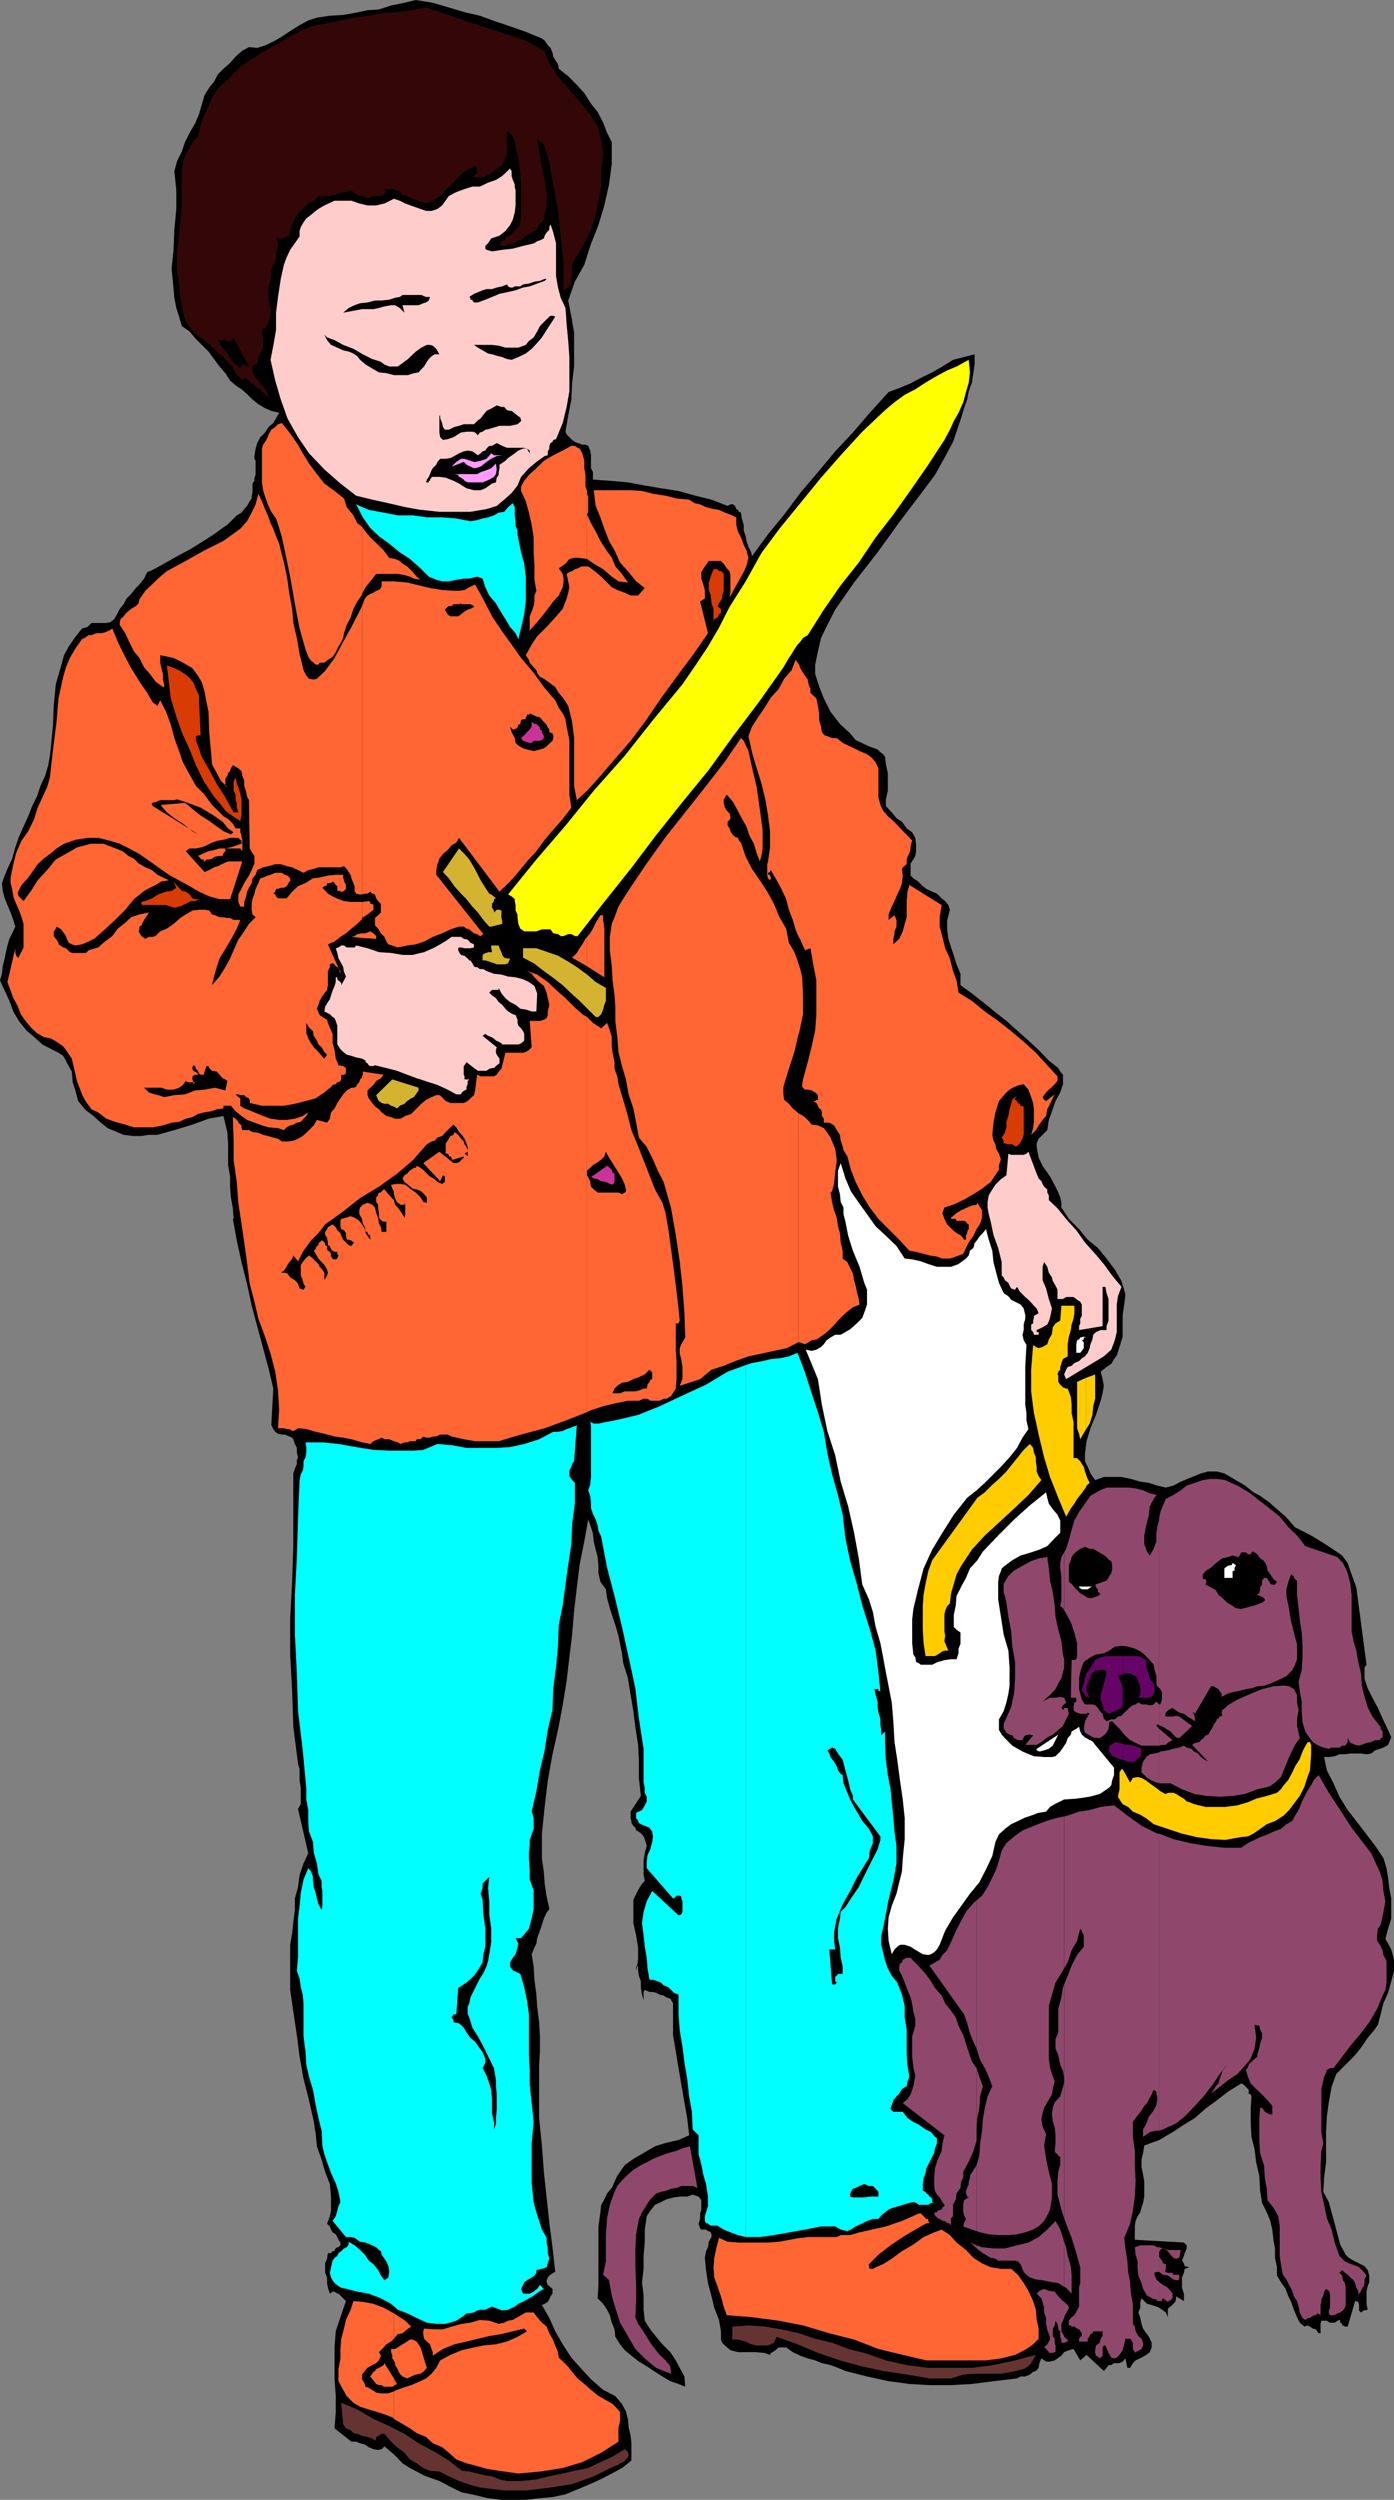 <svg xmlns="http://www.w3.org/2000/svg" width="355" height="636.402"><rect width="100%" height="100%" fill="#808080" stroke="none"/><path d="m138 9.8.7.5.8 1.2.7.7.5 1.202.198 1 .7 1.2.5.699.199 1.199 2.402 1.902 2.2 2.2 1.898 2.097 1.703 2.703 1.7 2.098 1.398 2.7 1 2.6 1.199 2.4v5.5l-.7 5.3-1.199 5.3-1.5 5-1.898 4.802-1.703 5.3-2.399 4.297L144.7 76.5l.801 4.102.7 4.097v8.602l-.5 4.101-.2 4.297-.8 4.102-.7 4.101.297.7.703.699.7.699.698.5.7.3 1.199.4h.8l.7.3.5 1.2.203 1.202v3.297l.5 1v1.903l4.297.3 4.601.399 4.301.8 4.098.7 4.5.699 4.3 1.2 4.102 1 4.098 1.6.703-.398h.7l.5.399.3.8.398.2.301.5.5.199.2 1.5.5 1.602v1.5l.5 1.398.199 1.2.5 1.5.699 1.402.203 1 4.098-5.602 4.101-5 4.098-5.5 4.5-5.3 4.402-5.298 4.5-4.8 4.301-5 4.797-5.301 2.703-1 2.898-1.2L234.5 96.2l2.898-1.398L240 93.3l2.7-1.7 2.8-.699 2.7-.703v2.403l-.302 2.199-.398 2.601-.8 2.2-.403 2.097-.797 2.203-.703 2.399-.7 2.101-1.398 4.098-2.199 4.102-2.402 4.3-2.899 3.899-6 7.898-5.699 7.903-6 7.699-4.8 6.898-2 3.903-1.602 3.3-.801 3.399-.7 3.398v2.403l1 3.097 1.2 3.102 1.703 3.398 2.398 3.102 2.602 2.398 1.398 1.703 1.5.7 1.899.898 1.402.5.801.3.7.7.698.5.5.7.2 1.902.5 2.199v4.5l-.5 2.199v1.7l1.5 1.6 1.199 1.5 1.402.9 1.2 1.702 1.398 1 .8 1.399.2 1.898v1.5l-.2 1.203-.5.899-.699 1v3.101l.7.7 1.199.8 1.203 1.2.898.699 1.5.699 1.2.5 1.199 1.2.902.702.801 1 .398 1.2-.699 2.8v2.2L241.5 239l.7 2.2.698 2.1.7 2.2 1 2.402v2.899l2.902 2.101 2.797 2.2 3.203 2.597 2.797 2.203 2.902 2.598 2.7 2.402 2.601 2.399 2.598 2.699 1.5 1.2.902.702.5.899.7.8V276l-.7 2.102-1.203 2.199-.899 2.601-.8 2.2-.399 2.597-1.199 1.203-1 1-.5 1.2V292l.5 2.7 1 2.1 1.898 2.7 1.399 2.602.703 1.5.5 1.199.297 1.398v1.203l1.902 2.899 2.598 2.601 2.203 2.7 2.598 2.097 2.199 2.703 2.101 2.797 1.7 2.903 1 3.398-.301 2.602-.399 2.699v5.5l-.8 2.601-.7 2.2-.699.898-.699 1.2-1.203.8-1.5 1.2.5 1.902.3 1.699-.3 1.898-.5 1.903-1.2 3.597-1.398 3.403-1 3.3-.402 3.098v2l.703 1.402.7 1.7 1.198 1.699 2.2-.801h4.5l2.402.5 2.398.7 2.2.3 2.101.7 2.2.5 1.898-.5 1.902-1 5.098-2.098 1.902-.5h2.2l1.898.5 2.902 1.699 2.399 1.398 2.101 1.703 1.7.899 2.398 1.699 1.902 1.7 2.2 1.902 2.398 2.699 4.101 2.101 3.102 1.899 2.598 1.699 2.199 1.5 1.402 1.902 1 2.899 1.2 3.3.699 5.301L348 423.801l-.5.699v2.902l.797 2.399 1.203 2.398 1.398 2.602 1.2 2.699 1 2.102.699 1.5.5 1.199-.5 1.199-.297.7-1.203.702-.899.297-1.199.403-1 .8-1.199.2-1.402-.2h-2.7l-1.398.2h-1.402l-1.2.5-1.5.199H337.2l.7 3.398 1.699 3.301 1.5 3.402 2.101 3.399 2.2 2.8L348 467l2.2 2.902 2.097 3.098.8 2.602.403 2.398.297 2.7.5 2.6v5.102L353.5 491l-.703 2.602.703 1.199.797 1.5.402 1.398.301 1.203v2.899l-.703 2.601-.797 2.899-1.203 2.699-.7 2.8-.699 2.7-1 1.402-1.601 1.899-1 1.5-1.399 1.898-1.199 1.403-1.5 1.5-1.402 1.398-1.5 1.5-1.2 3.3-.699 3.9-.5 3.6-.199 4v7.7l-.5 3.902L337 558l1.398 2.602.7 2.597.8 2.903.7 2.699.699 2.601 1.402 2.598.801.8 1.2.7 1.398.7 1.402.702.797 1 .402 1.399V581l-.402 1-.297 1.402v3.098l.297 1.5-1 .2-.7.5-.5-.5v-1.4l-.199-.8-.8-.2-1.899 6.5h-.699l-.5-.3h-.203v-.398l-.5-.301v-.7l-.7.2-.699.5H338.7l-.8-.5h-1.4l-.203.8V594h-.5l-.7-1-.8-.2-.7-.5-.699-.3-.699.3-1.199-1-.703-1.398L329.5 588l-.703-2-.7-1.398-.699-1.903L326.2 581l-1-1.7v-2.1l-.5-2.4v-2.398l-.402-2.203-.297-2.597-.5-2.2-.902-2.203-1.2-2.398-.5-3.102-.199-3.797-.8-3.402-.399-3.3-.8-3.2-.2-3.8v-3.4l.2-3.1-.2-.5-.5-.2v-1l-.203-.2-1.2-1.198-.5-.2-3.398 2.098-2.8 2.2-2.899 2.1-2.703 2.4-2.797 1.702-2.902 1.899-3.399 2-3.8 1.398-.301 1.903-.399 1.699v1.898l.399 1.903.3 1.699v3.898l-.3 1.602L290.7 562l-.3 1.2-.7 1-.5 1.202-.199 1.2v3.597l12.5.703.7.7v.8l-.5 1.2-.2.699-.5 1.199.5.7.2.702 1.198.297-1.199.403-.199 1-.5 1.199v2.601l.5 1.5v1.899l-2-1.2v.7l-.203.699-1.2 1.2-.5.3-.199.5v1.902l-.5-1.203-.699-.5-1-.699-.699-.3-1.203-.4-1.2-.3-1.398-1.398-.3.898v1.5l-.5 1.2.5 1.402.3 1.5.399 1.199.8 1.199.7.902.699 1.5v1.2l-.5 1.199-.899.699-1.199.7-1.5.702-.699.7-.703 1.199h-.7l-.5-2.399-.699.797-.8.403H283.7l-.699.5h-.703l-.5.699-.7.8-4.398-4.101-1.601 1.402-1.7-2.902-1.199.3-1.199.5-.703.9-1 .702-.7.5-1.199.297h-1l-1.199-.797-.5 1.2-.199 1.199-.703.8-.7.2-.8.699-1.2.5h-1.199l-.898.5-6 .7-5.5.702-5.3.297h-5.5l-5.102-.297-5.301-.703-5.5-1.199-5.5-1.398-1.899-.801-1.898-.7-2.203-.5-1.7-.699-1.898-.5-1.902-.703-1.899-.898-1.699-1.2h-1.902l-.5.399-.297.3-.703.5-.5.2-.2.5-1.398-.5-2.402-.2h-4.399l-1.898-.5-1.402-1.198-.7-.7-.3-.8V593.5l-.5-2.898-1.2-3.102-.699-2.898-.902-3.403-.5-3.297-.297-3.101.297-1.7.5-1 .203-1.402.7-1.199v-.7l-.2-.5-.5-.3h-.203l-.5-.398h-1.2l-.3-.301-.399-1.2.399-1.199V563.5l.3-1v-2.398l-.699-.903-1.5-.5-1.398.5h-1.902l-1.5.203-1.899.5-1.402.7-1.5.699-1.2 1.5-.898 1.398-.5 3.403v3.097l-.3 3.602v3.3l-.4 3.399.398 3.402V588l.301 2.8 1.399 2.2 1.5 1.902 1.601 1.899 2 2 1.399 2.101 1 1.899 1.199 2.199.203 2.602-1.703-.7-2.098-.703-2-1.199-1.902-1.2-2.098-1.398-2-1.203-1.902-1.5-1.7-1.398-1.199-1.5-1.199-1.899L156.5 593l-.703-1.7-.5-1.898-.7-1.402-1-1.5-1.398-1.398.2-3.403v-14.898l.5-3.602.199-1.898.8-1.399.7-1.5 1.199-1.402 1.402-3.098 1.899-2.703 2.199-1.597 2.601-1.5 2.899-1.7 2.902-.902 3.098-.7 2.703-1.198-.5-4.403-.703-4-.797-4.597-.703-4.102-.7-4.3-.699-4.098V510l-.699-1.2-1-.3-.699-.5-1-.2-.902-.5-1-.198h-.7l-1.199-.5-.3.5v2.097l-.399-1.398-.3-1.7v-1.699l-.5-1.402-.2-1.398v-1h-.5v1.199l.5-2.899v-3.101l-.5-3.102-.703-3.097v-6l.5-1 .703-1.403.7-1.199 1-1.2-.302-1.5v-3.6l.301-1.9.5-1.898-.5-1.703-.3-.699-.399-.5-.8-.7-.7-.3-.203-.7-.5-.5-.5-.698v-.5l-.2-.7V461.2l2.602-4-.5-4.597V448l-.199-3.8-.703-4.598-.5-4-.7-4.102-.699-4.3-1.199-3.9-.3-2.398-.5-2.402-.399-2.098-.8-2.703-.7-2.097-.703-2.2-.7-2.601-.3-2.2-1.399-1.902-.5-2.199v-1.898l-.199-2.2-.5-1.902-.5-2.098-.199-2-.5-1.601-.703-2-1 5.601-1.2 6-.699 5.7-.699 6-.5 6-.699 5.8-.703 6-1 6.2-1.2 6.3-1.398 6.2-1.199 6.699-.8 6.699-.7 6.8v6.4l.5 3.402.2 2.898.5 3.3.698 3.2-.699.902-.699 1.5L138 490l-.5 1.5-.703 1.902-.2 1.399-.5 1-.699 1.699.5 3.102.2 3.398.5 3.8.199 3.102.5 3.899.203 3.601v3.797l-.203 3.602v13.398l.703 7 .5 6.703 1.398 13 .801 6.2.7 6.3-.5.2-.7.5-.3.199-.399.5-.3.699v.5l.3.7.398.3.801.7v1.202l-.5.7-.3.699-.399.699-.8.5-.7.3 1.898 3.302 1.5 3.398 1.899 3.3 2.203 3.4 2.598 2.902 2.402 2.597 3.098 2.703 3.101 1.598 1.7 2 1 1.902.5 1.899.199 2.199.5 2.102.199 1.898v4.402l-2.399 1.899-2.601 1.398-2.899 1.5-3.101 1.403L144 635l-3.3.7-3.403.3-3.399.402H127.7l-3.402-.402-3.297-.8-3.402-.7-2.899-1.398-2.8-1.5-2-.7-1.9-.702-1.902-1-1.7-.898-1.898-1.2-1.402-1.5-1.5-1.402-1.7-1.398-.699.699-.902.2-1.2-.2-1.199-.5-1-.7-1.199-.3-1-.398H89.5l-4.3-3.403.3-4.097V609.8l-.3-4.102v-8.097l.3-4.102 1.2-3.598 1.398-4.101-1.899-1.899h-.3l-.7-.5h-.5l-.699.5-.5-1.5-.203-1.203V579.8l-.5-1.2v-2.4l.5-1.199.203-1.398h.797l.402-.5h.5v-.301l.301-.399.398-.3h.301l.5-.5v-.7l-.5-.703-.3-.699-.399-.7-.8-.5-.403-.698L84 566.8l-.703-.7.703-1.9.297-1.398v-3.399L84 556l-1.203-3.098-.899-3.101-1.199-3.399-.3-3.101-.5-3.301-1.2-5.3-1.402-5.5-1-5.598-.7-5.5-.898-6-.8-5.5v-11.5l.5-2.903.3-2.898.399-3.102v-2.898l.8-2.899.399-3.101 1-2.899 1.203-2.601-2.602-11.301.7-1.2v-4.1l-.301-1.9v-2.898L75.898 449l-1.199-9.398-.3-9.102-.5-9.3V412l.5-9.3.3-9.098v-18.5l.399-1.2.5-1.203v-1l.3-.699-.3-1.2v-1.198l-.5-1-.399-1.2-.3-.402-.7-.3-1.199-.5h-.703l-1-.2-.7-.5-.5-.7-.5-1 .5-9.3-1.199-5.098L67 343.2l-1.5-5.597-1.402-5.2-1.2-5.601-1.398-5.5-1.203-5.5-1-5.5h.203l-.203-2.7-.5-2.8-.2-2.7V299.5l-.5-2.898v-5.5l-.199-2.903-1-4.097-3.8.699L49 286.3l-4.602 1.398-4.3 1.203h-2.2L36 289.2h-2.102l-2.398-.297-1.703-.703-2.399-1-1.699-1.398-1.902-1.7-1.2-.902-1-.797-.699-.902-1-1.2-.699-2.698-.699-2.102-.203-2.7-1.2-2.1-.3-.7-.7-1.2-1.199-.8-1.398-.7-2.703-1.398L8.699 264l-2-1.7-1.902-2.398-1.399-2.402-1-2.7-1.199-2.6L0 249.601l.5-1.7L.7 246l.5-2 .3-1.598.398-1.703.5-1.699.7-1.398.8-1.7-.5-1.703-.699-1.898-.8-1.899-.7-1.703-.5-1.898-.199-2 .7-1.899.698-1.703 1.2-2.597.8-2.903.899-2.597 1.203-2.7 1.2-2.601 1-2.602 1.198-2.398.899-2.7L11.5 197.5l.797-2.7.402-2.398.301-2.601.5-5.301.2-5 .5-5.3 1.398-4.798.699-2.601 1.203-2.2 1.5-2.199L20.898 160l1.399-.398 1-1h3.8l1-.2 1-.8.7-1.2L30.5 155l1-1.2.7-1.398 1.198-1.203 1.2-1.5.902-.898 1.2-1.5.8-1.7.7-.199 1.398-.703 2.699-1.5 2.8-1.597 3.2-1.7L51.398 138l3.102-2 2.2-1.598 1.198-.8.899-.903.703-.699.797-.8 1.203-.7.7-.898.698-.801.7-1.2.5-.699v-.703l.199-.699v-2.398l.5-.7v-.8l.3-.7v-3.601l-.3-.5v-.7l.3-1.902.403-1.398.797-1.5 1.203-1.2.898-1.402 1.2-1 .699-1.199.8-1.398-2-.5-1.597-.7-1.703-1-1.5-1.203-1.399-1.398-1.398-1.2-1.5-1-1.402-1.199-1.2-1.902-1.5-1.7-1.398-1.898-1.402-1.902-3.399-3.398-1.402-1.7-2-1.402-.7-2.398-.699-2.2-.5-2.601-.199-2.2-.5-5.199.5-4.8.2-5.102.5-5.3v-4.798l-.5-4.8.699-2.602 1.199-2.398.8-2.403 1.2-2.398 1.402-2.399 1-2.402.7-2.398.699-2.403 1.199-1.898 1.203-1.5 1-1.899 1.398-1.402 1.7-1.5L60 14.402l1.7-1.5L63.397 12l2.102.2 2.2-.7 2.398-1.2 1.699-1 2.101-1.398 2.399-1.5L78.5 5.2l2.2-.699L84 4l3.398-.2 2.899-.5 3.3-.698 2.903-.2 3.098-1L103 .7l2.898-.7 4.301.7 4.098 1.202 4 1.2 3.902.898 4.098 1.5 3.601 1.2 4 1.402L138 9.8"/><path fill="#330707" d="m153.098 35.5.5 3.8-.5 4.102V47.5l-.7 3.602-.699 3.597L150.5 58.5l-1.703 3.402-1.899 3.297-.699 1-.5 1.203v2.399L145.5 71v1.2l-.8 1-1.2.702V66.7l-.703-6.5-.7-6.5-1.198-6.7-1-5.5-.699-2.7-.699-1.898-1-.902-.703-.5.5 3.3.703 3.4.7 3.6.5 3.802V53l-.5 1.402-.2 1.5-1.203 1.399-.7 1.199-1.699 1-1.699 1.2-.699.5h-.703l-.7.702-.8.2h-.899l-.699.5h-.8l-.7-.5.5-.7.7-.203.699-1 .8-.199.7-.8.699-.7.703-.7.5-1.198.2-2.2V47.7l-.2-3.597-.5-3.801-.703-2.899-.2-1.402-.5-1.2-.699-.8-.8-.7v6.302l-.7 1.199-.699 1.398-1.199.703-1.402 1.2-.5.3h-.7l-.3.399-.7.3h-2.601l.402-.3.301-.399.5-.3V42.7l-.5-.5-2.203 1.203-1.899 1.399L115.5 46.5l-2 1.902-1.402 1.5-1.899 1.2-1 .5h-1.402l-1.2-.5-1.5-.5-.699-.2-.699-.5-1.199-.3-.703-.7-.7-.5-.8-.203h-2.399l.5.703-.5.297-.199.403-.699.3h-2.203l-.899.5h-.8l-.2-.5H91.5l-.5-.3-.703-.403-.297-.297-.703-.5-1 .5h-.899L86.2 49.2l-1 .403-.902.3h-3.2l-1.199 1.2-1.398.699L77.297 53l-1 1-1.2 1.602-.699 1.5-.5 1.398L73.7 60h-.5l-.199.2h-.5l-.203.5h-2l.5 1.202v.899l-.5 1.5V65.5l-.2 1.2-.5.902-.5 1.199v1l-.199 1.699-.5 1.402V76.5l.5 1.902v2l-.5 1.399L67.7 83.5H67l-.3.902v.297l.3 1.203V88.5l-.3.7-.403.8v.2l-.5.702v.5l-.297.7v.5l-.703.199-.7.5.2 1.5.8 1.398 1.2 1.403 1.203 1.5.7 1.199.198.898h.5L68.2 101l-.699-.7-.8-.5-.403-.698-.797-.301-.703-.7-.7-.5-.699-.699-.699-.703-1 .5-1-1-.402-.199-.297-.7-.5-.8-.203-.7-.7-.5-1.699-1.898L55.2 89.5 53.797 88l-1.899-1.398-2-1.403L48.5 83.5l-1.203-1.7-.7-2.198-.699-3.801-.3-3.602-.5-3.797v-4.101l.5-4.102.3-3.597.399-4.102v-9.098l.3-2.402.7-1.7 1-1.698.902-1.602 1.2-1.2.699-2.898.8-2.203 1.2-2.597.902-2.2 1.5-2.402 1.898-1.7L61.2 17l4.301-2.898 4.598-2.602L74.7 8.8l4.5-2.1 3.598-.7 3.902-.8 3.598-.7 3.601-.5 3.801-.7 3.399-.198 3.601-.5 3.801-.7 2.2.7 4 1.398 4.398 1.5 5.199 1.7 5.101 1.6 4.5 1.5 2.899 1.7 1.703.902L139.898 16l1.7 2.902 2.402 2.7 2.2 2.597 2.097 2.403 2 2.597 1.902 2.903.899 3.398"/><path fill="#fcc" d="m264 298.8.5 1.2.7.7.3.702.398.7.801.699v.8l.399.7v1.199l2.199 2.102 2.601 3.199 2.2 2.398 2.199 3.102 2.601 2.898 2.2 2.602 2.101 2.898 2.399 2.903-.899 2.398-.3 2.102v7l-.5 2.097-.899 2.403-1.902 1.699-9.598 5.8-.5-1.199.5-1.203.398-.699 1-.3.7-.7 1.199-.5.703-.7.797-.5.703-.898.5-1.203.2-1 .5-1.199.198-1.2.7-.698 1.199-.5h1.5v-1l.5-1.403v-5.5l-.5-1.5-.297-1.597h-.703v10l-6 1v-1l.3-.7V335.7l.403-.699v-2.898l-.402-.7-.801-.5-.2-.203-.699-.5H271.5l-.8.5h-1.403v-2.398l-.5-1-.7-1.2-.199-.902-.8-1.199-.399-1.5-.8-1.2-.399 1.2v3.402l.898 2.098.7 2.7.8 2.402-.5 2.398-.3.902-.399.797-1.199.703-1.5.7v.5h.5v.699h-1.203l-.2-.7-.5-.5V337.2l.5-.297v-.703l.2-.699v-.5l1.203-.7-.5-1.198-.703-.7-.7-.8-.699-.7-.8-.703-1.399-1.398-.699-1.2-.5.7h-.203L257.5 328l-.402-.7-.301-.698-.899-.7-.3-.703-.5-.5v-3.398l-.899-3.602-1.199-3.297-.703-3.402-.5-1.898-.297-1.7V306l.297-1.7.902-1.5.801-1.198 1.398-1.403 1.399-1 .5-5.5.703.301h3.2l.698-.3.5-.5 2.102 5.6m-156.902-24 2.101.7 2.2.7 2.601 1.202 2.2 1.2h1.198l.2-.5.699-.5.5-.2v-.703l.3-.699v-.8l.403-.4h-1.203v-.8l-.2-.398v-2.2l.2-.203.5-.797 2.203 1.7.7.5h2.198l.7-.5.699-.2h.5l.703-.703.7-.5V269.5l-.2-.3-.5-.7-.203-.5v-.7l.203-.698-3.602-2.903.7-.5.699.5.8.301.7.402.5.5.703.297.7.403.198.3H132l.7-.3.5-.403.3-.297V263.2l-.3-.699-.5-.7-.7-.698-.203-.7v-.8l-.5-1.2-.7-.203-1.199-.699-.699-.7-.8-1-.899-.698-.703-1-1-.7-.7-.703.7-.699H127v-.5l.7 1.402 1 1.2 1.198 1 1.399.699 1.203 1 1.398.199 1.5.5h1.2l.199-4.598-.7-1.902-1.398-1-1.5-.7-1.902-.5-1.899-.198-1.699-.5-1.902-.2-1.899-.703-.8-.5h-.899l-.699-.5h-.5l-.3-.199-.403-.8-.5-.7h-.297l-.402-.5-.301-.2-.5-.5h-.2l-.699-.198-.5-.7-.199-.5v-.5l.2-.203h.5l.898.203h1.5l.902-.203v-.797l-.902-.402-.7-.8-1-.2-.699-.5H115l-.703.5-1 .7-2.598 1.5-2.699 1.202-.902.2V274.8m0-32.198-2 .5H102.5l-2.902-.5-3.098-.2-2.902-1-2.899-.703-.402.5h-2l-.7-.5h-.699l-.699.5-.699.203.398 1.2L86.2 244l.7 1.2.5 1 .199 1.202.5 1.2-.5 1-.7 1.199v-.5L86.7 250l-.5-.398-.3-.301v-.5h-.4V250l-.3 1-.5 1.2-.403 1.202-.297 1-.5.7-.703 1.199-.2 1.199 1.403.7.7.702.5.297.3.703.398 1.2v4.8l.801 1.2.7.699.898.699 1.203.3 1.2.4 1.5.3.898.5v.402l.5.297.3.5.399.203h.8l.403-.203 2.898.703 2.7.7 2.601 1 2.399.898 1 .3v-32.198m0-112.802h.199l4.601.5h7.899l4.101-.698 2.602-.801 1.898-1.602 1.899-1.699 1.5-1.898.902-2.2 2-2.203 1.899-1.597 2.101-1.5.801-.2v-1l.398-.703v-.699l.301-.7.5-.3.2-.5.699-.2 1.699-4.1 1-4.098.703-4v-8.7l-.3-4.101-.403-4.301-.297-4.098-1.203-2.601-.7-2.602-.5-2.898v-8.399l-.699-2.703-.699-2.097-.3.699v.699l-.7.7-.5.8-.199.7-1 .5-.703.202-.7.5-.699.2-2.199.5-2.601.699-2.7.3-2.601.399-1.399-.398-.3-.301v-.7l.699-.699.8-1.203L127.2 60l1.5-1.2 1.2-1.5.699-1.398.5-1.902.199-1.7v-3.898l-.2-.703V47l-.5-1.2-.3-1v-1.198l-.399-.7-2 1.899-1.601 1-2 .699-2.098 1h-1.902l-2.2.7-1.898.702-1.902 1-1.7 2.399-1.199.898-1.5.5H108.5l-1.402-.5v76.602m0-76.601-2-.7-1.899-.7-1.402-.698-1.5-.5-2.399 1.199-2.101.5h-2.2l-2.097-.5-2-.7h-4.3l-2.602 1.2-1.2.699-1 .7-1.199 1-1.199.902-.703 1-.7 1.199-.3 1v1.398l-1.2 1.703-1.199 1.7L73 65.5l-.703 1.902L71.5 71l-.703 4.602-.5 4V84l-.7 4-.699 3.602 1.2 5.3L71.5 101.7l1.7 4.801 2.698 4.8 2.801 4.102 3.899 4.098 4.101 3.602 4 3.097 4.098 1 4.101.903 4.301 1 3.899.699V53.199"/><path d="M121.7 77h-1l-.403-.5v-.2h-.5v-.5l-.297-.198 1.2-.801 1-.399 1.198-.5 1-.3h1.399l1.203-.403 1.398-.297 1.2-.5.3.5.5.297h.7l.5-.297h1.402l.7-.5 1.5-.203 1.398-.5 1.402-.199 1.2-.5h.5l-.5.5-1.903.7-1.899.702-1.699.297-1.902.703-2.2.5-1.898.399-1.902.8-1.7.7L121.7 77m-19.2.7.5 1.902-1.203-1.2-1.2-.703h-1L97.899 78l-1.398.402-1.402.297H92.2l-4.8.903 1.398-1.2 1.5-.703 1.402-.5L93.598 77l1.902-.5h1.7l1.898-.2 1.5-.5 1.199-.198.703-.5h4.797l1.203.5h1l-.3.898-.7.5-.703.2-1.2.5H102.5m38.898 2.902L140.2 82.5l-1 1.5-1.2 1.902-1.203 1.399-1.399 1.5-1.5 1.199-1.898.902-1.703.7-1.2-.2-1.199-.5L127 90.7l-1.703-.5-1-.199-1.399-.8-1.199-.7-1-.7h4.598L127 88l1.7.5h3.3l1.898-.7.801-1 1.2-.898.898-1.5L137.5 83l2.398-2.398.301-.2h.7l.5.2M111.898 90.2H110.7l-.8.5-.7.702-.5.7-.7 1.198-.703.699-.7.8-1.199.2-1.5.5h-3.601l-1.899-.5-1.898-.2-1.402-.8-2-1.2-1.399-1.198-.699-.903L90 90l-1.203-.5-1.399-.3-1.5-.7-1.601-.7-1-1.198-.7-1.403.7.703 1.902.7 2.2 1.199 2.601 1 2.398 1.398 2.399 1.203 2.203.7.898.699 1.2.5h2.199l.703-.5 1.898-1.399 2-1.902 1.399-1 1.402-.7h.801l.7.2.898.8.8 1.4M59.5 86.102l4.098 7.5-1.899-1v.699H61.5l-.3.3-.5-.3-.7-.5-1.203-1.2-.7-1.402-1.199-1.398-.699-1-.699-1.2h1.898l.5.2h.899l.703-.7"/><path fill="#ff0" d="m240.5 112-4.102 6.3-4.5 6.5-4.398 6.2-4.5 5.8-4.3 6.4-4.602 5.8-4.301 6.2-4.098 6.5-1.199.702-.703 1-.7.7-.8 1.199-.7 1.199-.699 1-.699 1.2-.699 1.202-6.3 8.899-6.5 8.601-6.2 8.598-6.703 8.2-6.7 8.402-6.5 8.597-6.699 8.403-6.8 8.699h-.7l-.898-.5h-.8l-1.2.5h-.703l-.7-.5-1.199-.2-.699-1H138l-1.402.5H133.5l-1-.699-.5-1.203-.203-1.699v-.7l-.5-1v-1.398l-.2-1v-.5l-.8-.703-.899-.5 7.2-8.898 7.402-8.602 7.2-8.898 7.898-8.899 7.199-9.101 7.5-9.102 3.3-4.797 3.2-4.8 2.8-4.801 2.7-5.301 4.101-6.5 4-7.2 4.602-6.198 5.297-6.5 5.3-6.5 5-5.7 5.5-6 5.801-5.5 2.399-2 2.601-1.902 2.7-1.398 2.601-1.7 2.899-1.703 2.601-1.398 2.399-1 3.101-1.7.301 3.2-.3 2.601-.7 2.399-.703 2.601-1.2 2.7-1.199 2.097-1 2.203L240.5 112"/><path d="m121.7 110.8-.7-.698-.703-.2h-1.5l-1.399.2-1.898 1.199-1.5.5-1.203.199-.7-.7-.199-1.198V105.8h.2v.699l.5 1.2.199 1 .5.702h1l1.402-.703 1.2-.297 1.199-.402h2.601l.801-.8.898-.7 1.5-1.898 1.399-.7 1.203-.703 1.2.403h.698l.7.8.8.2h.399l1.5 1.199.703.5.2.699v.2l-.903.8-1.899.402H127.2l-2.601.797-1 .203-.7.5-.699.2-.5.699m13.198 4.602v-.703l-.699-.5h-1l-1.199.5-.902.703-1.7 1.2-.699.699-1 .699-.5.3v.9l-.199 1v.702l-.5.7-.203 1.199-1 .3-.7.5-1 .7-1.199.5H120.7l-1.902-.5-1.899-1.2-1.398-.699-2-.8-1.602-.2h-2v.2l-.398.5v.3h-.3v.399h-.7l.2-.7.5-.699.3-.703.398-1 .301-.5.899-.898.3-.7.7-.8h1.402l1.2-.2 1-.5 1.198-.699 1.2-.5 1-.203 1.199.203 1.402 1 .7-.5.5-.5.699-.203.3-.5.7-.699h.699l.5-.3.703-.4 1.398.7 1.2.5h4.101l1 .2.7 1.202"/><path fill="#f63" d="m92.2 367.2 2.097.402.8-.7 1.2-.5.902-.402.7.402h1.199l1.199.5 1 .297.703.403 1-.403h.7l.698-.297h1.5l.2-.5h1l.699-.703.703.301h1l.7-.3h.898l1-.5H114l1 .5 3.098.702 2.902.5h6l5.7-1.703 6-1.597 6-2.2 4.8-1.902V258.902l-1.203-.703-2.098-1.898-2.199-2.2-2.402-2.101-2.098-2-2.703-1.898-2.598-.903 1.2.703.699.899 1.199 1.199 1.203 1 .7 1.7.3 1.402.398 1.699-.398 1.699v.902l-.3.797-.7.403-1 .3h-2.602l.5 6.7-.699.699-.8.5-.7.199h-4.5l-1 4.102-.699.699-.5.8-.703.399h-3.399l-.898-.398-.5 4-.3 1.199-.903.8-.7.7-1 .5H114.7l-1.199-.5-.703-.7-.2-.3-.699-.5h-.8l-1.2.5-1.398.699-1.203 1-1.399 1.402-1.199 1.2-1.5.5-1.199.699h-1.402l-1-.399-1.2-.3-1.199-.903-.699-.797-1-.703-.703-.898-.899-1.2-.3-.8v-1.2l.699-.699.8-.703.7-1L97 274.5l.7-.898-5.302-.801v.8L92.2 274v93.2m0-92.9-.5.5-.2.7-.5.5-.3.7-.7.202h-.5l-1.203.7-.899 1-.699 1-.8 1.199-.7 1.398-.902 1-.297 1.602-.703 1-2.598-.7-.8 1.399-.7.7L78 288.401l-.902.797-1.2.703-1.199.5-1.5.2h-1.402l-1-.7-1.2-.3-1.398-.403-1.199-.297-1.203-.5-1.5-.203-.899-.5H61.7l-.2-.698v-.5l-.3-.2-.5-.5v-.198l-.403-.5L60 284.8l-.703-.399.203 6v5l.797 5.5.402 5.297.801 5.301.7 4.8.698 5 .7 5.5 1.199 4.602 1 4.297L67.5 340.3l1.398 4.3 1.2 4.598.699 4.801.3 4.8-.3 4.802h1.5l.703.199h.7l.698.5h.301l.899-.5.3-.2 2.102.2 2.398.699 2.2.5 2.601.7 2.2.3 2.101.402 2.7.797V274.3m0-35.5 3.597.2v-.7l-.7-.698-.8-.5-1.2.5H92.2v1.199m0-1.199-1.2.199-.703.5-.797.199 2.7.3v-1.198m0-3.602v-.3l1.398-.9 1.5-1.198v-1.2l-.301-.3h-.5v-.5l-.399-.2-1.5.2H92.2V234"/><path fill="#f63" d="M92.2 229.602h-2.903l-1.7-.2-1.398-.5-1.5-.703-1.199-.699-1.402-1.5.5-.398h.199l.5-.301v-.5h1l.402-.399.5.399.301.5.398.3v1.2h.801V227h.7l.699-.7v-1l-.5-.898v-.3l-.2-.7v-.703H85.5l-2 .203-2.102.5-1.699.2-1.902 1.199-1.899.8-1.5 1.399L73 228.7h-2.203l-.5-.5-.2-.5-.5-.2.5-.5.2-.7h.5l.703-.3h.797l.703-.398.2-.301.5-.899h.198v-.8l-.699-.7-.699-.203-.703-.5h-1.7l-1.199.5-.699.203-1.199.5-.703.2-.5 1.199-.7 1.5-.3 1.199-.5 1.402-.2 1.2v1.5l.2 1.199.8.699-1.699 1.7-1.199 1.902-1.5 2.097-1.199 2.703-.902 2.098-1.2 2.2-1.5 2.402L54 250.8l.5-2.2.7-2.402.698-2.199 1-1.598 1.2-2 1.199-2.101 1-1.899.902-2.203H59.5l-.902-.5h-.7L56.7 233.5h-.8l-1.2-.5-.699-.2-.703-1-1.2-.198H50.7l-1.7.198-1.703 1-1.399.898-1.699 1.5-1.699 1.203-1.703.7-1.2 1.199-.699.199h-1L37 239l-.703-.5-.297-.2-.703-1.198.203-.5v-.7l.5-.3.297-.7.402-.703.301-.5.5-.699.398-.7-2.398.5-2.102.7-1.5 1.402-1.898 1.5-1.402 1.899-1.899 1.398L25 241.2l-2.402.703-.7.7H18.5l-.703-.2-1-1-.7-.203-1.199-.797V240l-.5-.8-.199-.2-.5-.7v-1.198l.5-.7.2-.5 1.199.7.699 1 .5.699.3.898.403.801.797.402.902.297 1.7-.297L24 239l2.7-2.398 2.597-2.403 2.601-2.597 2.2-2.7 2.601-2.101 1.5-.801 1.399-.7 1.5-.898 1.902-.3-1.5-.7-1.402-.703-1.399-1.199-1.699-.7-1.703-1-1.2-1.198-1.398-.7-1.5-1.203-4.8-1.898h-3.301l-1.5.398-1.899.5-2.601 1.5-2.899 1.602L12 221.5l-2.402 2.602-1.7 2.699L6 229.402 4.797 228.2l-.2-.5v-.7l.903-1.7 1.7-1.898 1-1.402 1.398-2 1.5-1.398L13 217.199 14.398 216l1.899-1.2 2.902-1 3.098-.5H25l2.898.7 2.602.8 2.398 1.2 2.602 1.402 2.7 1.899 4.8 3.398 5.297 2.903L50.699 227l2.598 1.2 2.601.702h2.7l3.101-9.601h-3.601l-1.2.5-1.398.699-1 .3-1.203.7-1.2.5-4.8-5.3 1-.7h1.601l1.5-.3 1.2-.5 1.402-.7 1.5-.5 1.398-.2 1.7-.5h2.101l.5.5.301.2v.8l-1.203.4-1.5.5-1.399.3H61.2l.301.402.2.297v-2.898l-.2-.7v-.5l-.3-.699v-1H60l-.703-1.203-1.2-1.199-1.199-.7L54 204.903l-.902-1.203-1-1.398-2.2-2.2-1.601-2.902-1.7-3.097-1-2.903-1.199-3.297-.898-3.402-1.203-3.3-1.5-2.9-.7 1.4-1.199-.9-1.398-2.398-2-2.902-2.102-3.398L31.5 166.5l-1.5-3.098-.902-2.203-.5-1.199-.7.5-1.199.5-1 .2H24.5l-1.203.5h-.7l-1 .702-.699.297-1.699 2.403-1.402 2.398-1 2.402-.7 2.399-1.199 5.5-.5 6-.699 5.5-.699 6-.3 2.699-.7 2.402L10.797 203l-1.2 2.602L8.7 208.5l-1.5 3.102L5.5 214l-1.402 3.2-.7 2.8-.699 3.402v1.399l.399 1.5.3 1.898.5 1.403.899 2L5.5 233.5l.5 1.7v6l-.703 1.402-.7 1.398v-.2l-.5-.5v-.198l-.199-.5v-1.2l-2 8.598.801 2.2.7 1.902 1.199 2.199.699 1.898 1.203 1.703 1.398 1.7 1.5 1.398 1.7 1 1.902.402 1.398.797 1.7 1.203.699.899 1.5 2.199.703 3.102.7 2.898 1.198 3.102.7 1.398.699 1 1 1.402L25 283.2l2.098 1.602 2.199.8 2.601.7 2.2.699h4.8l2.602-.5 2.2-.7 1.898-.198 1.699-.801 1.703-.399 1.398-.8 1.5-.403 1.899-.297 1.402-.5 1.7-.203v-.699h1.898L60 282.902l1.5 1.2 1.398 1 1.899.699 1.902.699 1.7.5 2.398.2 1.5.5.703-.7.898-.5.801-.2.899-.5 1-.198.699-.801.703-.7.5-.902-1.402.903-2 .699-2.098.3h-1.902l-2.2-.3-1.898-.7-2.203-.902-1.899-.797-.699-.203-.699-.5-.3-.199v-1.898l-.5-.301-.7-.7h.7l.5.2h1l.5.5.698.3.2.399v.8l3.101.7h5.598l2.8-.5 2.7-.7 2.601-.698 2.2-1.5 1.699-1.403.402-.5.801-.199.398-.5h.301l.5-.3.2-.4v-1.198h.699l.5-.301v-1.399l-.7-.5-1.199-.203-.3-.797-.399-.902-.3-2.2-.5-1.698v-2.403l-.7-1.597-.5-1.2-.203-.8-.7-.403-1.199-.797-.3-.703-.399-.898.399-1 .3-1 .7-1.2.5-.699.699-.902.203-1.2v-3.6l.5-1v-.7l.7-.3.5.3.3.5.398.2.301.202-2.699-6 1.7-.703 1.5-1.199 1.398-.898 1.402-1.2L91 235.2l1.2-1.2v-4.398m0-1.902.698-.2h.7l.699-.5.5.5.703.2.297 1 .5.702.203.2.5.5v2.199l-.5.5-1 .898v1.903l.797.8.703 1.2.898.898.5 1.2.5.702 2.399.797 2.402-.5 2.2-.297L108 239.7l2.2-1.199 2.398-.898 2.101-1 2.2-.7h1.199l.699.5.703.2 1.2 1 .8.199.7.5h.198l.7-.5-12-15.102v-1.2l.3-1.5.5-1.398.899-1.2 1.203-1 1-1.203 1.2-.699.698-1.2L127.2 227l2.7-2.598L132 222l2.2-2.7 2.398-2.6 2.101-2.9 2.2-2.6 2.398-2.7 2.203-2.898-.5-3.301v-13.899l-.703-3.402-.297-1.898-.703-1.5-1-1.403-.899-1.898-2.898-3.399-2.602-3.601-3.199-3.801-2.402-3.398-2.598-3.602-2.402-3.598-2.2-4.3L121 148.8l-1.5.699-1.203.7-1.399.202H115.5l-2.902-.203-3.098-.5-2.902-.699-2.899-.7-3.402-.3h-3.098v1l-.199.7-.5.5-.703.202-.7.5-.8.297-.7.403-.699.8-.699 1.899v73.398"/><path fill="#f63" d="m92.2 154.3-.7 1.4-2 3.902-2.102 3.8L85.2 167.5l-2.402 3.3-2.098 2-.8.2-1.2-.2-.7-.8-.703-1.398-1-4.102-.7-4.098-.898-3.8-.3-3.602-.7-3.8-.5-3.598L72.5 144l-1-3.898-.402-1.7-.801-1.902-.7-1.898-.699-1.403-.699-2-.699-1.597-.8-2-.903-1.903-.7 2.703-1 2.098-1.199 2.2-1.699 1.902-4.3 3.097-4.801 2.403-4.801 2.699-4.797 2.601-1.703 1.399-2.098 2L37 150.402l-1.5 2.2-.203 1-.7.699-1.199.699-1.199 1-.699.902-.8.7-.2.8v.7l1.398 2.097 1 2.203 1.2 2.399L35.5 167.5l1.2 2.402 1.5 1.7 1.398 1.898 1.902 1.402h.297v-.703L41.5 173v-1.398l-.402-1.5-.301-1.403v-1.898l3.402.699 2.399 1.2L49 170.101 50.398 172l1 1.7.7 2.402.5 2.699.5 2.398.199 5.5.5 5.301.203 2.602 1.2 2.199 1 1.898 1.198 1.203V198.2l.5-.699.2-.7.5-.5.199-.698.5-.801 1.402.8.801.7.2 1.199.5 1.2v1.402l.5 1.5.198 1.199.5.898.2 12.301.699 1.2.5.702v1.899l-.7 1.699-.699 1.402-1.199 1.899-1 2-.5.898v1.903l.5 1.199h1v-1.2l.5-1.402.2-1.199.5-1 .699-1.2.199-1.198.8-.903.403-1.199 1.5-.7 1.398-.3 1.7-.5H71.5l1.5.5 1.398.3 1.5.7 1.399.7 1.203-.7 1.398-.3 1.2-.4h5.601l.899-.3.699.7.5.8.5.7.203.902.5 1.199.297.8v1.2l.402.699.801.2h.7v-73.4m0-2.899v-.203l.898-1.699 1.199-1.5 1.5-1.898h5.5l1.703.3 1.398.399 1 .5 1.7.3-1-.8-1-1.2-.7-.699-.699-.703-1.199-.699-.703-.7-1.2-.5-1.5-.3-1.398-1.898-1.402-1.403-2-1.898-1.399-1.7-.699-1v17.301"/><path fill="#f63" d="m92.2 134.102-1.2-.903-1-2-1.703-2.097-.7-2.2L85.2 125l-2.601-1.898-1.899-2.403-2-2.699-1.601-2.598-1.5-2.601-1.899-2.7-1.902-2.402-1 .301-.7.7-1 .702-.699 1.2-.199.699-.699 1.199-.5.7-.3 1v8.6l.3 2 .5 1.602.7 2 .898 1.899L70.297 132l.8 2.402.7 2.399.703 3.3 1.398 6.7 1.2 7L76.297 160l1.5 5.3.703 1.9.7 1 .698.5.5.5h.7l.3-.5h1.2l.902-.7 1.2-.8.8-1.2.7-1.398.698-1.2.5-1 .2-1.203.699-2.097 1-1.903L90 155l1-1.898 1.2-1.7v-17.3M149.5 359.5l1-.5 3.098-1 2.902-.7 3.398-.698h2.801l1.2-.5h1l.699.5H168l1-.5h.7l1.198-.7 1.2-1.902.199-2.2v-4.8l-.2-2.598v-7h.7l.3-.703-.3-3.097-.5-4.301-.7-5.602-.699-5.199-.699-5.098-.699-4.101-.8-2.602-1.903-3.398-1.399-3.602-1.5-3.797-1.398-3.601-1.703-4.102-.899-3.597L158.7 280l-1.199-4-.3-2-.7-1.898v-1.7L156 268l-.203-1.598V264l-.5-1.7-.7-1.898-1.5 1.399-2.097-1.399-1.5-1.5V359.5m0-113.5 4.398 2.8v-12.398l-.3-2.203V233h-.7l-1.199 1.902-.699 1.5-.703 1.2-.797.898v7.5"/><path fill="#f63" d="m149.5 238.5-.402.5-.801 1.402-.7 1-.699 1.2-1.199 1.199L149.5 246v-7.5m0-37.2 2.2-2.398 4.3-5 4.598-5.3 4.101-5.5 3.598-5.301 4-5.5 4.101-5.5 3.899-5.602-2-8.097.8-.5.403-.2V150.2l-.402-1.398-.5-1.5v-1.7l.902-1.402 1-1.398h3.098l.3.398.399.301.8 1.2.7.702.203 1v4.5l-.203 1.2 3.601-6.5.7-1.602.5-2-.5-1.898-.7-1.403-.699-1.898-.8-1.5-.399-1.7V131.7l-1.5-.7-1.402-.5-1.5-.7-1.399-.198-1.902-.5-1.5-.7-1.399-.3-1.398-.903-3.203-.297-2.797-.703-3.203-.5L163.5 125l-2.902-.2h-9.399l.5 4 1.2 2.9 1 2.902 1.199 3.097 1.402 2.403 1.398 3.097 2 2.203L162 148l2.2 1.7-1.7 1.902h-1.902l-1.5-.7-1.899-.703-1.402-.699-2.7-2.7-1.398-1.198-1.199-.903-.703-.5h-.297v57.102m0-57.101h-1.402l-1 .5-.7.202-.699.5-.699.2-.703.5.402 1.898.301 1.5-.3 1.402-.403 1.5-1 2.598-1.899 2.2-2.199 2.402-2.402 2.398-1.399 2.102-1.5 2.699.801 1.199.2.7 1 1.202.699.7.199.699.703 1 1 .5 1 .699 1.898 1.402.899 1.5 1.203 1.399 1.2 1.898 1 4.102.5 4.101v12.2l.698 3.597 2.602-2.398v-57.102"/><path fill="#f63" d="m149.5 142.3 1.7 1.2 2.398 1.402 2.199 1.899L157.5 148l2.398.3-1.5-2.198-1.699-1.903-.902-2.199-1.5-2.098-1.399-2.203-1.199-2.398-1.199-2.102-1-2.199.297-.7v-3.898l-.297-.703V125v17.3"/><path fill="#f63" d="m149.5 125-.402-1.2v-2.898l-.301-1.703v-1.898l-.5-1.899-.7-1.203-.5-.199-.699-.5h-.898l-2.203 1.2-2.399 1.202-2.398 1.399-1.902 1.898-1.899 1.703-1.199 1.5-.8 1.399V125l1.198 2.602.801 2.898.7 3.102.5 3.199v3.8l.199 3.399v3.602l.5 2.8-.5 1.2v1.5l-.2 1.199-.5 1.398-.5 1.203v3.598l1.7-1.898 1.402-1.7 1.5-1.902 1.398-1.898 1.399-1.5 1-2.102.203-1.2v-1l-.203-1.198-1-1.403L144 143.5l1-1.2 1.2-.3h.898l2.402.3V125m53.797 216.7h.203l1.5.5.898-.5.801-.5 1.2-.2 2.101-1.398 1.898-1.7 1.5-1.703 1.899-1.898 1.902-1.5 1.7-.7-.2-1.402-.5-1.898-.3-1.5-.399-1.399-.3-1.703-.7-1.398-.703-1.5-1.2-.899v-2l-.5-2.101-.199-2.399-.5-1.703-.3-2.199-.7-1.898-.5-2.102-.398-2.398.398-.301.5-1.899.301-2.902.399-3.098-.399-2.902-1.199-2.898-.8-1.2-.903-1.203-1.5-.699-1.598-.2-1-1.198-1.199-1-1.203-.7V341.7"/><path fill="#f63" d="m203.297 283.402-.2-.203-1.199-1-1-1.199-1.199-1-.199-1.398v-1.903l1.398-4.597 1.399-4.301 1-4.301v-18.3l-.2-.7-.8-2.098-1.399-2.402-.699-3.598-1.699-2.902-1.402-3.398-1.7-3.102-1.898-2.898-2-2.903-1.602-3.097-1.199-3.602-.5-.5-.3-.7-.7-.198-.699-.7-.5-.8-.203-.7-.5-.703v-1l.703-.699v-.7l-.203-.698-.7-.7-.5-.8-.3-1.2v-.902l.8-1.2 1.602 1.9 1.2 2.202 1 1.899 1.199 2.101.699 2.2L192 214.8l.7 2.398.8 2.102.398-1.399.301-1.902v-4.8l-.699-5.098-.8-5.7-1.2-5.101-.902-4.102-1.2-2.597-.699-.7-4.101 6-4.801 6.2-5.297 6.699-5 6.3-4.8 6.7-3.903 5.8-1.7 2.598-1.597 2.602-1 2.699-.703 1.7-.5 3.3v3.402l.5 4.098.203 3.602.5 3.8.2 2.899v3.601l.5 4.098.3 3.8.898 3.602 1 3.399.7 3.8 1.199 3.598.703 3.602.7 3.8 2 2.399 1.597 3.2 1.203 2.8 1.5 2.902 1.898 6.7 1.2 6.8 1 6.7.699 6.5.5 6.699.203 6.199-1 1.7-.402 1v1.402L173.5 346l.297 2v3.102l-.7 1.699 5.2-1.7 2.902-2.402 3.098-1 2.902-1.199 3.399-1.2 3.3-.698 3.2-.7 3.3-.703 2.899-1.5v-58.297m0-19.902.203-.5 1-4.8v-4.798l-.203-4.601-.5-2.102-.5-1.5V263.5"/><path fill="#f63" d="m203.297 238.3.5.9 1.203 2.702 1.398-.5.7 4.098.8 4.102v8.597l-.3 4.102-.899 4.101-1 4-1.199 4.399-.203 1.199v.7l.703.702h.7l1 .2.898.5.699.699V280h-.399l-.3.3h-.5l.8.5.399.7.3.7.5.202.2.797v.903l.5.699v1h1.402l1.2.699.699 1.2.8 1.202.2 1.5.5 1.399.199 1 1 1.601.902 3.399 1.2 3.101 1.699 3.399 1.902 3.101 2.2 2.899 2.597 2.601 2.703 2.7 2.598 2.8 1.699.297 1.902.5 1.5.403 1.899.3 1.402.5h1.898l1.5-.5 1.899-.703.703-1.5.7-1.398 1.198-1.7.801-1.699.899-1.402.5-1.5v-1.898l-1.2-1.903-.199.5-1.199.203-1.203.5-1.5.7-1.2.699-.898.8-.5.399v.3h1.2l.199.5h1.902l.5.2.297.5.402.2v1.202l-.402.7v.3l-.297.7v1h-.5l-.703-1-1.2-.7-.898-.703-1.5-1.5-.699-1.398-.5-1.5.5-1.399 2.2-.703 2.597-1.199 2.601-1.5 2.2-1.398 2.199-1.7 1.402-2.101.7-1v-1.2l.5-1.402-.5-1.5-.7-1.199-.199-1.2-.5-.898-.3-1.5.3-3.101.5-2.602.898-2.898 1.899-2.2.8-.699 1.2-.703 1.402-.5 1-.199 1.2 1.402.699 1.899.5 1.5.199 1.601v3.2l-.2 1.597-.5 1.703 1.2-1.203.703-1.199 1-1.398.898-1 .301-1.7.7-1.402 1.199-2.398-2.2 1.699-.5-.301-.398-.7.898-1.198.7-.7.8-.703.7-.699.699-.8V274l-2.598-2.8-2.902-3.2-3.098-2.8-3.199-2.7-3.3-2.598-3.403-2.402-3.297-2.7-3.402-2.1-.5-3.098-.899-2.403-.8-3.199-1.2-2.598L240 238.5l-.703-2.598V233.5l.5-3.098-8.2-5.101-.5 1.699-.199 2.402v4.098l-.5 1.7-.5 1.902L229 239l-1.5 1.402V239l.297-1.2v-.698l.5-1.2V234.2l-.5-1.199-1.5 1.2v-1.4l.8-2 .7-1.398.703-1.703.7-1.398.5-1.5.198-1.899-.199-1.703.2-.398 1-.801v-1.2l.199-.698.5-.903.3-1.199v-.8l.399-1.2-4.797-5-1.402-1.2-1.2-1.398-.699-1.5-.5-1.902v-7.398l-.699-1.5-1-1.2-1.203-.902-1.899-.8-1.398-.7-1.5-.7-1.402-.698-1.5-1.2h-1.2l-1.199-.5-.699-.203-.703-.797-.2-1.402-.5-1.7v-1.698l-.3-1.903-.399-1.898-1.5-1.399v-1l-.5-1.203-.198-1.2-.699-1-.5-.7-.703-1.198-.297-.903-.203-.297v69.399m-.001-69.399-.7-.902-1 2.602-1.898 2.199-1.402 2.601-2 2.2-1.598 2.597-1.5 2.203L191.5 185l-.902 2.402.902 4.098 1.2 4.102 1.198 3.8 1 4.098.7 4.102.5 4v4.097l-.5 3.602-.2.699v2.902l.2.7.5.5.199-.5v-.2l-.2-.5v-.203h-.5v-.5l.5-.199.2-.5 1.5 2.602L199 226.3l1.2 2.601.698 2.7 1 2.597.7 2.403.699 1.699v-69.399M57.398 216h-1.5l-1.398.402-1.402.297-1.2.5-1.5.703.301.2.399.5.3.199h.5v.5h.2l.5-.5h.699l.703-.2.7-.5 1.198-.199h.801l.2-.703.5-.5V216M86.2 246.402l.5 1.5v-.703l-.5-.5v-.297m-28.802-46.5v.2l.5.3zm0 0"/><path fill="#f9f" d="M120.7 122.8h2.198l1-.398.7-.3 1.199-.7.5-.703.203-1.199-.203-1.5-1.2 1.2-1.199.5-1.5.5-.898.5h-.8v2.1m0-2.1h-5l1 .202.198.5.5.2.7.5.199.3.8.399h1.602v-2.102m.001-1.499h.3l1.398-.4 1.5-1.198 1.2-.801 1.402-.7 1.398-.199h-2.101l-.7-.5-1.199 1.399-1.5.5-1.398.3h-.3v1.598m0-1.597-2.403-.801h-.899l-1.199.8-1.199 1.2 3.098-1.2.699.7 1 .5.902.398v-1.597"/><path fill="#0ff" d="m132 162.7-.703-1.5-1.399-1.598-1.199-2-1.5-2.403-.902-1.597-1.7-2-1-2.102-.699-2.2-1.398-.5-2 .5h-1.402l-1.899.302-1.902.398h-1.7l-1.5-.398-1.898-.801-2.101-2.102-2.7-2.398-2.601-1.7-2.7-2.199L96.5 136.5l-2.203-2.098-1.899-2.703-1.699-3.297 3.2 1.399 3.8.699 3.598.7h3.8l3.602.5h3.899l3.601.3 3.598.7 1.703-.298 1.398-.402 1.399-.3 1.5-.5 1.203-.7 1.398-.2 1-1.198 1.2-1 .5 1v2.097l.199 1.5v1.203l.5 1.2V136l.203 1.2.7 3.402.8 2.898.398 3.3v6.302l-.398 3.3-.8 3.399-.7 2.898"/><path d="m113.297 155.2.203-.2.5-.5.297-.2H115l.5-.5h1.398l.5-.198.2.199h2.199l.902.5v.199l-.902.5-.7.2-.8.5-.899.702-.699.5h-2l-.699-.5-.703-1.203M137.5 190.8l-1.602.4-1.699-.4-1-.3-1.199-.7-.703-.698-.2-1.2-.8-1.5-.399-1.402.7.7h.5l.699-.5.203-.7.5-.2.2-1 .5-.198h.698v-.7h.301v-.5h.7v-.3l1.699.8.902.2 1 1.199.7.699.3.7.398.5v.702l.801.297.2.5v.703l-.2.7-.8.699-.7.699-.699.5-1 .3m-78 21.102-.703.5-1.899-.8-1.699-1.2L53.297 209l-2.2-1.398-1.898-1.5-1.402-1.2-.7-.5-6 .5v.297l1.403 1.602 1.898 1.5 2.2 1.398L49 211.602l1.398.8.301.2-1-.7-10.8-6.703-.2-.297v-.5l.899-.203 1.199-.5h3.601l.7-.199 2.199.7 1.902.702 1.899.7 2 1.199 1.601 1 2 1.398 1.399 1.703 1.402 1M82.598 269.5l-.7-.7-.8-1-1.2-1.198-.699-1-.699-1.2L78 263v-2.598l.7 1.2 1 .898.198 1.2.801 1.202.399 1 .8.7.7 1.199.699.699-.7 1m-29.999 1.902h.5l.199.5.703.7 1.2.199.698.8.801.899.7.3.5.4-.5 2.402-2.7-.7-2.601.5-2.399.2-2.601 1-2.7.199-2.601.5-1.5-.5-.899-.2-1.5-.5-1.199-1.199h4.399l1.402.5h1.7l1.398-.5 1-.703.699-1 .5.301h.5v.5l.203-.5h.7v.5l.5-.5h-.5v-.3l-.2-.4v-.8l.7-.398h.698v-.301l-.699-.5-.5-.2-.199-.5v-.199l.2-.703.5.203.198.7.5.5.301.699.399.3h.8l.2-.8.5-1.399"/><path fill="#d4b331" d="M106.598 276.902v.7l-.7 1-.5.699-.699.3-1 .7L103 281l-1.203.5-.7.7-.8-.5-.7-.2-.699-.5h-1l-.699-.2-.699-.5-.203-.3-.5-1.2 4.101-4 6.7 2.102m45.102-18-4.102-4.101-2.098-1.899-2.203-2.101-2.598-2-2.199-1.602-2.602-2-2.699-1.398v-2.399h3.399l2.902 1 2.598.899 2.601 1.5 2.2 1.398 2.601 1.903 2.2 1.898 2.597 1.5v3.3l-.399 1-.3 1.2-.5 1.2-.7.702h-.699M125.098 245l.699.2.703.3h2.2l.698-.3.5-1.2h-.8l-.7-.2-.5-.698-.199-.7-.5-1-.199-.703h-1.902v.5l.199 1.203h-.2V245"/><path fill="#d4b331" d="M125.098 242.402h-.801l-.399.2h-.3l-.7.5v1.398h.7l1 .3.5.2v-2.598m0-6.5 2.8-.703v-.797l-.199-.703v-1.898l-.5-.2h-.699l-.703.7v-.5l-.5-.7v-1l.5-.699v-.5l.5-.203-1.2-1v8.203"/><path fill="#d4b331" d="m125.098 227.7-.5-.2-1-1.5-1.2-1.898-.699-1.403-1-1.898-1.199-2-1.203-1.399-1.399-1.402-4.101 6 1.5 1.602 1.402 2 1.7 1.898 1.398 1.402 1.5 1.899 1.402 1.5 1.399 1.898 1.5 1.703h.5V227.7"/><path fill="#d93b05" d="M260.7 282.2v6.702l-.302 1-.699 1.2-.699.699h-.5l-.703-.5h-1l-.899-.2h-.3v-.699l-.5-.8.8-1.2.399-1.402v-1.398l.5-1.5.3-1.7.403-1.402.297-1 1.203-1.2-.5.802V280l.5.3.2.5.5.2.198.5.801.2v.5M182.7 154.3l.898.7v1l-.5.402-.399.797-.8.403-.2.8v.2V155l-.5-1.398-.199-2-.5-1.403v-1.898l.5-1.5.7-1.899h1l.398.5h.5l.3.2.399.5v4.3l-.399 1.2v.8l-.8 1.2-.399.699M46.297 230.602l.3-.2.7-.3 1.203-.7h1.2l1-.5h-1l-.7-.203-.703-1-1-.699-1-.2v3.802"/><path fill="#d93b05" d="m46.297 226.8-.7-.8-.699-.7-.699-.898.7 1.598-1.2.8-1.402.2-2 .7-1.598 1-1.699.702-1 .2v.5l.297.3h6l1.203.399.898.3 1.2-.3.699-.2v-3.8m0-40.399 2 4.399 1.601 4 2 4.101 2.602 3.899 1.398 1.601 1.5 2 1.899 1.399L61.199 209l.301-1.398V203.5l-.3-1.5-.5-1.598-.403-1L60 198l-.5.902v2.399l.5 1v1.199l.297.902v1.2l.402 1.199H59.5l-.703-1.2L57.398 203l-2.199-3.398L53.297 196l-1.899-3.3-1-2.9-.5-1.198v-1.2l.5-.203h.7l-.399-8.398v-1.7l-.8-1.699-.7-1.703-.699-.898-1.402-1.2-.801-.5v15.301m0-15.3-.399-.301-1.5-.7-1.898-.699 1 8.399 1.398 4.601 1.399 4v-15.3"/><path d="m118.297 293.7.8-.5v-.4l-.3-.8-.5-.7-.2-.698-.699-.7-.5-.703-.199-.297-1-.703-.199.703-.8.297-.403.703-.297.5-.5.7v2.597h.5l.297.301v.402h.402l.301.297v.5h.5l2.598-.797v.297l-.5.5-.2.203-.5.5h-.199l-.5.2h-.699l-3.602-2.903-4.101 2.903 4.3 4.597.7-1.5.5.301v1.402l-.7.5-1.199-.5-.699-.703-1.199-.699-.8-.7-.7-.8-.902-.7-1-.5-.2.5h-.5l-.699.5-.3.2-.5.5-.2.3-.699.4-.5.8.5.902.898.7 1.2 1 1 .199 1.199.5.703.699.7.8v1.4l-.903-.2-.7-1.2-1.199-1.198-1.199-.801-1.5-1.2-1.199-.199h-.902l-1.5.2.3 1 .399.699V304l.3 1 .5 1 .2.2.703.5h1v-.5l.2.5v2.402l-.2.898-.5-.898-.703-1-.5-.7-.7-.703-.3-1.199-.7-.7-.699-.8-1-1.2H97.7l-.5.5-.199.302h-.5l-.203.398v.3l-.5.5v1.2l.5.7v.902l.203 1.199V310l.7.8.5.2h.698v2.602H97.2l-.199-1.2-.5-.902-.203-1.5-.5-1.2-.297-1.398-.703-.703-1.2-.5-1.199.5-.699.703-.199.7v1l.7 1.199.198 1.199.5.902.2 1.2h.5v.3l.3.5h.399v1.2l-.399-.5-.8-1.2-.2-1-.699-1.203-.699-.898-1.203-.801-1-.398-1.2.398-1.199.3-.199.5v1.4l.2.702.699.297.5.703v.7l.199 1h.5l.5.199h.203l.5.5h.297L90 316.5l-.5.7-.703-.2-1.399-1.398-.5-1-.199-.7-.8-.703-.399-.797-.8-.703-1.2.703-.203.5-.5.7v.8l.5.7.203 1.199V317l.5.2.297.8.402.402.5.297h.7v.5l.3.403-.3.8-.399.2h-.8v-.2l-.403-.5v-.703l-.297-.5-.5-.297-.203-.402v-.8l-.5-.2v-.5l-.7-.7h-.199l-.5.5-.3.2v.5l-.399.2-.3.5v.3l-.5.402.5.797.699 1.203.8.899.7.699.699 1.2.203.8-.203.7-.7 1.202V324l-.5-.8-.699-.7-.3-.7-1.399-1.398-1-.8-.902.8-.7.899-.5.699v2.7l.5 1.202.2.899.5.8-.5.7h-.2l-.8-.301-.399-1.2-.8-.898-1.2-.703-.699-1L72.5 324h-1l.797-.5.203-.3.5-.7.2-.5.5-.7.198-.198.5-.7.301-.8 1.2 1.5 1.398-2.7 1.902-2.601 1.899-1.899 1.699-2.203 4.601-3.297L91.7 305l4.801-2.898 4.598-3.301 4-3.399 3.601-4.101 1.2-.7.8-.199.7-.8 1.199-.403.699-.797L114.7 287l.801-.7.7.7.698 1.2.7.702.699 1 .5 1.2.3.898v2.402l-.3-.402-.5-.3m31.999 7-.797-1.5V298l.797-.7.703-.698 1.2-.7.898-.703.8-.797.399-1.203.8 1.5.903 1.403 1.2 1.898 1.198 2 .7 1.602.3 1.199v.5l-.3.3-.7.399-.898-.398h-5.3l-1-.801-.7-.7-.203-1.402"/><path fill="#fff" d="m246 320.402.7-.8.3-1.2.898-.703.301-1.199.7-.898.699-1 .699-.7.8-1 .7 2.7.902 2.8.301 2.899.7 2.699.698 2.602 1.2 2.597 1.199.801.703.902 2.398 1.2.801 1 .399 1.699v.898l-.399 1.5v1.403l-.3 1.199.3 1.398.7 1.203-.301 5.598v9.602l.3 2.097v1.903l.5 2.199-1.5 2.199-1.398 2.602-1.902 2.398-2 2.2-2.098 2.1-2.203 2.2-2.098 1.902-2.402 1.899-3.399 4.3L240 390.2l-2.602 4.301-2.199 4.8-1.402 5.302-1.2 5-.3 2.699v6l.3 2.898.5.703.2 1.2.5.199.703.5h2.898l1.399-.7 1.902-.5 1.5-.199h1.399l.5-1.5V419.7l.5-1.199v-2.898l-1-.7-.7-.703v-3.097l.5-2.403.2-2.398 1.199-2.399L246 401.7l1-2.398 1.898-2.102 1.399-2.199 3.902-4.098 4.098-4.101 4-3.602 4.101-3.297.301 1.399.399 1.5 1 1.398 1.199 1.403.703 1.5v3.097l-1.402 1.403-1.899 2-2 .898-2.101.7-2.7.8-2.101 1.2-1.899 1.402-.8.699-.2.699-.5 1.2-.199 1.5v4.5l.7 4.402.699 4.5 1.199 4.097.3 4.301v4.602l-.3 2.097-.5 2.203-.7 2.2-1.199 2.097v2.703l.7 1.2.8.898 1.899 1.902 2.601 1.5 2.899 1.2 2.601.199h2l.899-.2.5-.5.703-.699.7-1 .8-1.203.398-1.199.801-.898.2-.801 1.199-.7.699-.5.3 1.2.403.8.797.7.402.199.801.5h.2l.698.5.5.7 4.801 5.8v1.902l-.5 1.399L283 454.5l-.703.7-2.2 1.5-2.597.702-3.402.5-3.098.2-1 .5-1.402.699-1.2.699-1 1.2-1.898.3-1.902.7-1.5.5-1.899.902-1.699.8-1.602 1.2-1.5 1.398-.898 1.902-.8 3.598-1.602 3.402-1.7 3.297-2.398 2.903-2.203 3.097-2.098 2.903-2 3.398-1.402 3.602-.7 1.199-.699.699-.8.5-.7.2-1.398-.2-1.703-1-1.399-.898-1.5-.5H229.2l-.699.5-.703.699-.7 1.199-.8-3.398-.2-3.102.2-2.898.8-2.903 1.2-3.097.703-2.903.7-2.797.198-3.203.5-5v-5.297l-.5-4.8-.699-4.801-.7-5.301-.703-4.5-.297-5.3-.402-4.798-.801-4.101-.7-3.602-.699-3.797-.699-3.601-1.199-4.102-.703-3.797-1-3.203-1.7-3.797-.898-6.703-1.199-6.5-1.5-6.699-1.902-6.3-1.399-6.7-2-6.2-1.402-6.698-1-6.5-3.098-7.5 1.5.3 1.2-.3 1.199-.7.699-.703.703-1 1-.699 1.2-.7h1.398l2.402-1.398 1.7-1.5 1.398-1.402.699-1.898.5-1.5V328.3l-.7-1.7-1.199-4.101-1.699-4.098-1.199-3.8-.703-3.602-.5-1.898v-1.7l-.7-1.402-.199-2-.5-1.898V298l.7-1.898 1.199 3.898 1.402 3.3 2 2.9 2.098 2.902 2.203 3.097 2.598 2.403 2.699 2.597 2.101 3.203 1.899.2 2.203.5 1.898.699 2.2.699h3.601l1.899-.7 1.902-1.398"/><path fill="#c39" d="m151.2 299.2 3.398-2.4.699.5.5.5.203.7.5.3v2.102l-.5.7-.703-.2-1-.5-1.2-.203-.898-.5-1-.199-.699-.5.7-.3m-16.5-110.098-1.5-.5-.5-.7.5-.5.3-.203.7-.797.698-.703.5-.699v-1.2l.7.5h.5l.699.7.203.2v.5l.5.3v.402l.5 1v.5l-.5.5-.703.2h-1.399l-.5.5h-.699"/><path fill="#fff" d="M276.7 340.5h-.7v.5l-.5.2.5.5v1.5l-.5.702-.402.5h-1V342.2l.199-1 .5-.199.3-.5.903-.2.7.2"/><path d="M164.7 353.5h-.802l-1.199.5-.902.2h-2.7l-1.199.5H156l.5-1.2.7-.7 1.198-.8 1.5-.2 1.399-.698 1.402-.5 1.5-.7 1.2-1.203.699.703v1.7l-.5.199-.2.5-.5.699-.199 1"/><path fill="#0ff" d="m146.2 372-.5.7-.2.702-.5 1v1.399l.5.699.2.3.698.7v5.3l-.699 5.2-.199 5.102-.8 5.3-.7 5-.703 5.297-1 5-.2 5.301-.5 5.5-.699 5.3-.199 5.5-1.199 5.102-.8 5.2-1.2 5.097-.902 5.301-1.2 5.2.5 1.5v2.902l-.5 1.398-.5 1.402v1.5l-.199 1.7v1.597l.2 2.703v2.598l1 2.7v4.8l-.5 2.402-.7 2.598-2 2.402h-1.402l.703 1.399-.203 1-.5 1.699-.7.902-.699 1.2v1l.7 1 1.902.898 1 3.402.7 3.297.5 3.602v10.398l.198 3.801v3.602l.5 4.8.5 4.797-.5 5.301v10.3l.5 4.802.7 2.597.699 2.203.703 2.2 1.2 2.097v1.203l.3 1.5v1.2l.398 1.398-.398 1.2-.3 1-1.2.402-1.402.3v.7l-.5.699-.7.5-1.199.699-.699.5-.3.7-.5 1 .5 1.202h1.698l1-.5.2-.203.699-.5.5-.699.203-.3 1 1-1.203.702-1.399 1-2.398 1.399-1.5.699-.902.7-1.7.8-1.5.2-2.601-1-.7.3-1 .5h-1.199l-.898.2-.8.5-1.2.202h-.703l-.5.5-2.098 1.399-2.699.8h-2.402l-2.399-.3-2.601-1.2-2.399-1.199-2.402-.902-1.7-1.5L97 585.102l-3.102-1.2-2.898-.5-2.703-.703-1.399-.297L86.2 582l-1-.8-.5-.7-.402-.7-.297-1.198.297-1.403.402-1.699.5-.7.7-.5.3-.698.7-.5.699-.7.699-.3.5-.7v-.703l1.5.903 1.402 1.199L92.9 574l1 1.5 1.199.902 1.199 1.5.703 1.399.898 1.199 1-.7.2-1.198v-.7l-.2-1-.5-1.203-.5-.699-.699-1-.199-.898-.5-.301-.703-.7-1-.5-1.7-.699-1.398-.203-1.402-1-1-.199h-1.2l-3.398-4.098.801-1.203.398-1.398.301-1.2.5-1-.5-2.601-.699-2.2-1.203-2.6-.797-2.2-.902-2.598-.5-2.203-.2-3.797-.8-3.203-.7-3.297L79.7 532l-1-3.3-.699-3.098-.203-3.403-.5-3.797V510l-.2-2.2-.5-1.898-.3-2.203-.7-1.898.301-3.602v-9.797l.399-3.203.3-3.297.7-3.402 1.203-2.898.7.8.5 1.399v1l.198 1.601.5 1.5.301 1.399.399 1.5.8 1.398.2-1v-3.797l-.2-1v-1.601l-.5-1-.3-.7-.399-2.699-.8-2.8-.2-2.7-1-2.601-.199-2.7v-2.8l-.5-2.7V455.2l-.902-9.597-1.2-10-.3-9.602-.5-9.898V406l.5-9.598.3-10 .399-9.601.3-1.5.5-.899.2-1.203V372l.5-1 .203-1.2v-1.398l-.203-1.203h4.3l4.102.403 4.5.8 4.399.7 4 .199h6.3l2.399-.2 1.703-.699 1.898-.8 3.602.3 3.797.7h7.5l3.601-.2 3.602-.8 3.797-1.2 3.601-1.902h1.2l1.199-.2 1-.5.703-.198 1.2-.5h.198l.5-.301L146.2 372m43.698 197.5h3.602l3.598-.5 4-.7 3.902-.698 4.098-.801h3.601l1.399.8 1.699.399.902-.398 1.2-.801 1.5-.7 1.398-.699 1.5-.5h1.402l.7-.902 1-.8.898-.7 1.203-.5 1.5-.398.898-.301 1.7-.5 1-.2.699.2.703.5h2.398l.7-.5h.8l-.5-.2v-.699l-.3-.5-.399-.203-.3-.5-.5-.297-.2-.402-.699-.3V556l.2-1.398.5-1.403.198-1.199.801-1.5.399-.898.8-1.5.2-1.2.5-1.203v-1.398l-.5-.301-1-1.2-1.399-.698-1.699-1.2-1.402-.703-1.5-1-1.2-1.597H227.5l-.402-.301-.301-.5.3-.899.403-1.203.797-1L229 533l.7-1.2 1.198-.698.2-1.2.5-1.203-.5-2.898-.2-2.899V516.7l-.5-3.097V510.7l-.699-2.898-1.199-3.102-1.402-1.699-1-1.898-.7-1.903-.5-2.199-.5-1.898v-2.2l.5-2.101.5-2.399.899-4.8 1.203-4.801.797-4.399v-4.5l-.5-3.601-.297-3.602-.402-3.898-.301-3.301-.7-3.598-.5-3.902-.199-3.598v-3.601l-1 1v-1.399l-.199-1.5V437.5l-.5-1.5-.199-1.398v-1.403l-.5-1.699-.3-1.5h1v.5h.5l-.5-4.8-.7-5.5-1.5-5.5-1.902-6-1.399-5.5-1.699-5.798-1.203-5.8-.7-6-1.199-5-1.5-5.301L210.7 370l-.902-5.5-1.5-5-1.598-4.8-1.699-5.298-1.902-5-2.2.899-2.398.5-2.203.199-2.098.5-2.699.5-1.602.5v222"/><path fill="#0ff" d="m189.898 347.5-.5.2-1.898.702-2.203.797-5.5 3.301-6.297 2.902L168 358l-5.5 2.2-5 1.202-3.602.7-1.5.3H151.2l-.699-.3-.203-.5.203 1.5V376l-.203 2-.5 1.402.5 1.399.203 1.699v1.5l.5 1.402.7 1.399.5 1.5.198 1.398.7 1.5 1.5 7.903 1.902 7.199 1.898 7.898 1.7 7.703 1.699 7.899.902 7.699 1.2 7.7v8.6l.3 1.4v1.202l.5 1v1.2l-.5 1-.699 1.199-1.5.699v1.402l.5.5v.2l.2.5.5.3 1 .399 1.198.5.2.3.5.7.199 1.199-.2 1.402-.5 1.899-.699 1.5L164.7 474v1.602l6.7 7.699h.199l.699-.7h.8l.403.2v.5l.297.699v2.7l-.297.702-.703.2-6.7-6.2L164.7 484l-.8 2.7-.399 2.902.398 3.097.301 2.903.5 2.8.2 2.7.5 2.898h.898l1.203.402.797.297.703.703 1.2.5 1.398 1.399 1.199.5v4.8l.3 4.301.7 4.098.5 4.102.703 4.097.5 4.5.7 3.903.198 4.5 1.5 1.5v4.8l.7 2.598.5 2.602.699 2.398.5 3.2v2.402l-.797 2.597v1.203l.297.5.5.2.703.5h1.7l1.597 1 1.703.699 1.898.699 2 .5v-222"/><path fill="#fff" d="m312 405.602.5-.301 2.2 1zm0 0"/><path d="m300.7 432.7 4.8 1.402-4.8-1.403"/><path fill="#fff" d="m264.5 444.902 5-3.3-.703 1.398-.7 1.402-1 .797-1.199.403-1.199.3-.699-.3v-.403l.5-.297"/><path d="m217.2 458.102 7 9.398v.902l-.7 2.399-1.5 2.898-1.703 3.403-1.598 3.3-2 2.899-1.402 2.199-1.2 1.2-.199 1.702-.5 2.399v2.601l.5 2.399.2 2.601.5 2.2v1.898h-1.2l-.3.5-.399.2v1.202l.399.297-.399.5h-.8l-.7-8.898h1.5l-.3-2.2V492.2l.3-1.898.399-1.899 1.5-3.601 1.902-3.399 1.7-3.402 1.898-3.098 1.199-1.902.203-1.898.797-1.903v-1.7l-1-1.898-1.7-2L218.7 462l-1.199-2-1-1.898-.703-1.7-1-2.402-.2-2.098-.5-.3-.699-.903-.3-1-.7-1.199-.898-1.2-.3-.898-.5-.8 1.198-.7.801.297.7 1.203 1.199 1.598.699 2.7.703 2.6.5 2.2.7 1.7v.902"/><path fill="#fc0" d="m322.598 464.402-3.399 2.399-1.402.699-1.899.2-3.898.702-3.602-.203-3.601-.5-3.797-.898-7.203-2.399-1-.8-.899-.7-1.5-.902-1.898-.8-1.203-1.2-1.399-.7-.8-1.198-.399-.7.399-1.902v-4.3l.5-.798h.3l.7 1.2 1.199 2.199.703-1.2 1.2-.199 1 .2 1.198.699.899.699 1.703 1.2 1 .8 1.2.7.898-.298h1.199l.703.297.797.5 1.203.703.7.7.698.199 1.2.5L307 460h5l3.098-.398 2.699-.801 2.101-.899 2.7-.703 2.601-.797 1-.902.7-1 1.199-1.398 1-1.903.699-1.5 1.203-1.898.7-1.899.5-1 .698-1.203.2-.199h.5l.3.7v2.402l-.3 4.097-.7 1.903-.699 2.199-1.199 2.398-1.203 1.602-1.5 2-1.399 1.398-2.199 1.403-2.101.8m-58.801-86 1.402-1.601-.699-1-.5-1.2v-1.199l-.203-1.203v6.203m0-6.202V371l-.5-1.2-.2-1.198-.8-1-1.598 1.5-1.5 1.898-1.402 1.7-1.5 1.902-1.899 1.898-1.699 1.5-1.902 1.902-1.899 1.399-11.5 15.898-1 2.801-.699 3.2-.5 2.8-.199 2.902v6l.2 3.399.5 3.3h2.398l.699-.402.5-.297.703-.5.7-.203h.8l-1-2.398.2-1.399-.2-1.203v-4.097l.2-1 .5-1.2.698-.703.301-2.597.7-2.403.699-2.398 1.199-2.2 2.703-4.101 3.297-3.598 3.601-3.3 3.899-3.602 3.601-3.398 1.899-2.2V372.2m0-10.298.703 3.297 1.398 5.801 1.5 5 2.102 5.3 2 4.802.7-1.2.5-.902.898-1.2.699-1.198.8-1 .903-1.2.5-.703v-3.597l-.203-.5-.297-1.2-.5-.703-.402-.699-.801-.8h-.899v-9.098l-.5-2.403v-2.097l-.199-2-.8-2.102h-.399l-.8-.3-.403-.4-.297-.3-.5-.7v-1.698l-.203-.2.203-.703.5-.5V348l.297-.8v-.2l.402-1 .301-.2.898-.5v-3.1l.301-1.9.5-1.698.2-1.403.5-1.5.199-1.398v-1.899h-3.301L270 336.2l-1.203.703-.7 1-.199 1.7-.8 1.398-.399 1.2-1.199.702-1 .297-.703-.297v19m0-19.001-.7-.5-.5 6.297v5.5l.7 5.5.5 2.203v-19M276.5 378.7l.2-.5.8-.7-.5-1-.3-.7-.2-.698v3.597m0-14.699 1-1.598.7-2.203.198-2.199.5-1.898v-6.2l-2.398.899V364"/><path fill="#fc0" d="m276.5 350.8-2.203 1v11.802l.5 1.398.3 1.402 1.2-2.101.203-.301v-13.2"/><path d="m309.098 450.402-.2.297H307.7l-.5-.297 1.2-1.203-.2-.199h.2v.7h.5v.3h.199v.402"/><path fill="#8f486b" d="m177.598 557-1.2-.5H173.5l-1.203.5-1.399.2-1.199.5-1.402.3-1.2.402-1.5 1.5-.898 1.399-1.199 1.898-.8 1.703-.7 3.899-.203 4v4.398l.203 4.5v4.102l-.203 4.101.703 1.7 1 1.398 1.2 1.902.898 1.5 1.199 1.598 1.203 1.5 1.5 1.402 1.2 1.5.198 1.899-1.898-.7-1.902-.8-1.5-1.2-1.399-1.199-2.402-2.402-1.899-3.3-2-3.4-1.199-3.8-.902-3.098-.7-3.902-1.5-1.398.7-3.403v-6.898l.3-4.102.7-3.398L156.5 558l.7-1.5 1.198-1.398 1.5-1.5 1.399-1.2 1.902-1.203 1.5-.699 1.598-.898 2-.801 1.902-.7 1.899-.5 1.699-.699 1.902-.5L177.598 557m71.102 15.402.898.7.699.5 1.203.699.797.5 1.203.199.7.5h4.3l.7.2.698.702.5 1.2.301.8.7.7.898.699 1.5.5 1.703.199 2.398.5 1.602.2 1.5 1v-11.5l-.3-1-.7-2.098-1.203-2.2-2.098 2.2-2.199 1.898-2.602 1.402-2.898.7-3.102.8H253l-2.902-.3-1.399-.5v.8"/><path fill="#8f486b" d="m248.7 571.602-1.7-.7.898.7.801.8v-.8M248.7 568l.898.3 2.199.5 2.402.2h2.598l2.203-.2 2.098-.5 2-.698 1.601-1 1.2-1.2.8-1.402.7-1.5.5-3.098V556l-.801-3.098-.7-3.3-.5-3.403.5-2.898-.898-1.899-.3-1.902.3-1.5.398-1.398.801-1.403 1.2-2 .199-1.398.5-1.899-.7-1.902-.5-1.7-.3-2.198v-13.403l.8-2.898.899-3.102 1.5-2.398.703-1.2v-38.699l-2.203.5-2.399.7-3.101 1.199-2.899 1.199-2.101 1.5-2 1.7-1.2 1.902-.699 2.597-.699 2.203-1 2.098-1.199 2.402-1.402 2.2-1.399 1.199V521.5l.2.7.699 2.202 1.199 2.098 1 2.2.902 2.402-1.199 2.597-.703 2.903-.5 2.898-.2 2.902-.5 3.297-.199 3.102-.699 2.398V568"/><path fill="#8f486b" d="m248.7 551.2-1.7 2.702v.7l-.3.699V556l-.403 1-.297.7v.702l.297.797.402.203-1.199.7-.203 1.199v1.5L245.5 564l.5.902-.5 1-.203.899 2.203.8 1.2.399v-16.8m0-9.298.198-2.703.5-2.597.2-2.903.699-2.597-.899-2.403-.699-2.199v15.402"/><path fill="#8f486b" d="m248.7 526.5-1.2-1.7-.8-2.398-.7-2.101-.703-2.2-1.2-2.402-.699-2.097-1.199-1.7-1.5-1.902-.902-2-1.7-1.898-1-1.7-1.398-1.902-1.699-1.898-1.402-1.403-.7-.797h-1l-1 .5-.199.7-.5.3-.199.7v1l.7 1.398.698 1.7.7 1.902.8 1.898.399 1.7.3 1.902.5 1.898v1.7l-.8 2.702v5.2l.3 2.699.5 2.101-.5 2.7-.3.898-.399 1.2-.8 1.202-1.2 1 10.602 8.2-.5 2.097-.203 1.903-1 2.199-.7 2.199-.199 2.402v2.098l.2 1.2.5 1 .699.702.703 1.2.5.699v.3l-.5.399-.203.5-1 .3-.2.4h-.5l-.199.3.2.5.699.7.5.202.703.5h.5l.7.5.698.2.301.5v-1.903l.5-.5v-2.898l.7-1.399.199-1.5 1-1.402.199-1.7.5-.898v-1.5l1.402-2.601 1.2-2.7.8-2.601v-18.5m.001-42.7-.802.7-1.898 2.2-1.402 2.6-1.2 2.4-1.199 2.702-1 2.098-1.199 1.2-.703 1.202-1.2.7-1.398.8 8.801 12.399.797 2.199.703 2.602.898 2.199.801 1.699v-37.7M271 596.402l.898-.3v-.5l-.398-.2-.5-.5v-.203 1.703m0-1.702-.3-.5-.403-.7v-1.898l.402-.801.301-.7V586l-.3-.2-1.2-1.198-.902-1.2-1.5-.203-1.2-.5-1.199.5-.699.703 1.2 1.2.3.898.398 1.5v1.2l.5 1.402v1.5L266.7 593l.399 1.2.3.702v.7l-.3.5-.399.699-.8.8.5.399.699.8v.2h1l.5-.2h.199v-1.698l-.2-.7v-1l-.5-.703v-1.898l.5-.801.2-1.2.5.802.203.699V593l.5.5v1.402l.297.7v.8H271V594.7m0-4.598v-.2l.5-1 .398-.703.301-.699-.3-.7-.899-.8v4.102m0-7.902.5.202 1.398 1.5v-4.8l-.199-2.2-.8-2.601-.399-2.2-.5-1.402v11.5"/><path fill="#8f486b" d="m271 564.7.5 1.402 1.398 3.597 1.2 3.903 1 3.597v4l-.301 1.203v4.797l-.5 1-.7 1.203-.898.7-.5.699V592h.5l.2.3h.699l.699.5.5.2.703 1v.7l-.402.202-.301.5v.7H277v-.7l.5-.703.2-.5.5-.199.198-.5h2.399v1.2l-.5.702-.2 1-1 .7-.199 1.199V599l.2.7 1.199.702v-.203l.5-.5v-2.097l.3-.5h.403l.797 1.898.703 1.2.7.202.698-.203.7-.699.8-1.2.399-1.5.3-1.398h1.2l.203.2.5.8V598l.5.8v.2l.2-.2 1.5-.8.398-.898v-.7l-.399-1-.8-.703-.7-1.199-.199-1.2-.5-.698V586.5l-.5-2.598-.203-2.902-.5-2.598-.2-2.902-.5-3.098-.3-2.703 1.5-3.597.703-3.301.5-3.602.2-4.097-.2-3.903v-3.597l-.5-3.602v-3.8l.7-1 .698-.9.801-1 .7-1.198.699-.7.5-1 .699-1.203.5-1.199.703.5v.7l.2.5v.702l-.2 1.5-.703 1.399-1.2 1.5-.699 1.898-.8 1.403V544l1.699-1.2 1.703-.398h.7v-75.601h-.5l-4-2-3.602-2.602-3.399-2.597-3.402.398-2.797.8-2.703.4-2.899 1-.898.202v38.7l.898-1.5 1-3.102 1.399-2.398.8-3.102.403.5v.2l.5 1v2.902l-1.703 2.097-1.399 2.703-1 2.598-.898 2.2v59.5"/><path fill="#8f486b" d="m271 530.102-.3 1.199-.7 2.398-1.402 1.5-.5 1.403-.2 1.699.2 1.699.5 1.602.199 2v2.097l-.2 1.903.2.5.5.3.203.399.5.3V551l-.5 1.902-.203 2.2v3.597l1 3.801.703 2.2v-34.598m0-24.902-.3.702-.403 2.598-.797 2.902v6l-.703 1.7v2.398l.703 1.7.5 2.402.7 1.597.3 1.703V505.2m0-66.5 1.2-2.4-.302-1.5H271v3.9m0-3.598-.3.199-.403-.5.402-.7.301-.199V432.2l-1-.199-1.203.2h-1.399l-1 .5-.898.5-.3.202.3-.203 1.898-1.699 1.399-1.5.703-1.398.797-1.403.402-1.5.301-1.199v-2.098l-.3-1.203-.403-3.398-.797-2.899-.703-3.3-.2-2.903-.5-3.398-.699-2.899-.3-3.101-.399-2.899-2 .297-2.101.703-2.2 1.2-2.101 1.199-1.5 1.398-1.2 2v2.102l.301 1 .399 1.699.5 3.602.703 3.597.297 4 .703 3.903v4.097l-.203 3.602-.797 3.8-1.602 3.598-.3.703v1.2l.3.3.399.7.8.5.7.199.5.699.902.5h1.2l.3-.7.399-.5.8-.198h.399l.8.199-2 2.398H264l1.2-.699 1.5-1.2 1.398-.698 1.402-1.2 1.2-1 .3-.703v-3.597m0-1.201.5-.5-.5-1.203zm0-24 .5.899 1.2 2.199.898 2.602.699 2.699v3.3l-.2.801-.5.2h-.699l-.199 9.597h1.399v1l-.5.203-.2 1.2v.699l.2.3.5.399h.199l.8.3h1.602l.301-.3.5.3-.5.5v.2l-.3.5-.403.7v.202l-.297 1.7.297 1 1.203.699.898.5 1.7.199 1-.7.699-.698.5-1 .203-1.2v-.5l.5-.203h.2l.698.703 1.2 1.2 1.199 1.5 1.5 1.398 1.402.7 1.5.702h4.5v-4.3l-.699-.7.2-.5.5.297v-52.797.399l-.5 2-.2 1.601v2l-.703 1.899-1 1.699-.7-1-.699-1.898v-2.2l.5-2.601.7-2.7.199-2.101 1-1.898.703-1-1.902-.5-1.5-.7-1.899-.5-1.902-.203h-5.5l-1.7.703-2.398 1.399-1.402 2-1.5 2.101-1.2 2.2-.699 2.398-.699 2.602-.699 2.199-.5.898v14.703"/><path fill="#8f486b" d="m271 395.2-.703 1.202-.297 1.5v1.399l.297 1.898v6.301l-.297 1.402.7.5.3.5V395.2m24.2 190.6h.698v-.5l.301-.198 1.2.898 1.199-.898v-1.2l-.5-.703-.7-.797-1.199-.703-1-.699v4.8"/><path fill="#8f486b" d="m295.2 581-.7-.7-.5-1.198v-.5l.5-.2h.7v-6.3h-.5l-.903-.5h-3.399l-1.398.5.2 1.898.5 1.7v1.902l.198 1.699.801 1.898.399 1.5 1 1.703 1.699.899h.703l.2.5h.5V581"/><path fill="#8f486b" d="m295.2 578.402 1 .7 1.198.199 1.399 1 .703.199h.5l.297-.2v-1.198h-1.5l-.2-.5h-1.199l-.5-.2h-.199l.2-.8v-1.2l-.7-.203-.3-.699-.399-.5-.3-.5v3.902m0-5.102.3-.5.398-.398h.301l-1-.3v1.199m.001-30.899 1-.3 1.398-.7 1.699-.703 2.402-1.898 2.598-2.7 2.203-2.402 2.398-3.097 1.7-2.602 1.902-2.398-.5.699-.703.898-.2.801-.5 1.2-.3 1.202-.7.7-.5.898-.699 1 2.2-1.7 2.101-1.698 2.399-1.602 2-2.2 1.402-1.698 1-2.602.398-2.7-.398-3.3 1.2.2.198 1 .5.902v1.199l-.5 1.5-.199 1.199-.5 1.402v.7l-1 .8-1.199 1.2-.203.699-.5.699.5 1.7.703 1.702 1.398 1.399 1.5 1.398 1.399 1.5 1.203 1.403v2.199h-.5l-.703-.301-.7-.398-.199-.301-.5-.7h-.5l-.199 2.899v5.5l.2 3.102 1 3.097.199 3.203.5 2.797.199 2.903 1.5 1.898 1.203 2.2.398 2.402v7.699l.301 2.101.5 2.7.899 1.199.699 1.398.8 1.5.403 1.403.797 1.199.402 1.398.301 1.5.7 1.403.698.5.7-.5h.5l.3-.2.7-.5h.5l.402-.5.797.5v-2.601l.203-.801v-.7l.5-.898.2-1 .5-.703.698.5.301.703v3.598l-.3.7v.702l.3.5h1.2l.699-.5.699-.203.703-.5.5-.699.2-.7v-4.398l-.2-1.203-.5-.699-.203-1.2-.7-.698.7-.7.703.7.7.5.698.699.801.699.399.7.3 1.202.5.797v1.203l.2-.5.5-.703.199-.5.5-.699.203-.8v-.9l.5-1-.5-.698-.703-.7-.7-.703-.699-.297-1.199-.5-.699-.203-1-.5-.703-.699-.7-.7-1.199-3.398-.8-3.3-1.2-2.903-.699-3.398L336.5 558l-.203-3.398v-3.403l.203-3.597.5-1.903-.5-2.898v-11l.7-3.102.5-1 .198-.699.801-.5h.899l2.199-2.898 2.101-2.801 2.7-3.2 2.101-2.8 2-3.399 1.399-3.402.699-1.398.3-1.903v-5.5l-.8-1.5-.2-1.199-.699-1.398-.699-1v-1.403l.2-1.699.699-1 .699-3.098.5-2.902-.5-2.598-.2-2.601-.699-2.2L350.2 474l-1-2.2-1.699-2.198-3.3-4.301-2.903-4.5-2.899-4.399-2.601-4.5-1.2 1.2-.699 1.398-1 1.5-.699 1.402-.699 1.399-.8 2-.903 1.398-.7 1.403-1.5.8-1.398 1.2-1.902.699-1.5.699-1.899.7-1.398.702-1.703.797-1.7 1.203h-4.3l-4.598-.5-4.3-.703-4.102-1-3.598-1.398v75.601m0-88.402h2.898l2.902 1.5 3.098 1.2 3.101.5 3.399.202 3.3-.203 3.2-.5 3.101-1.199 3.098-.7 1.402-1 1.5-1.398.7-1.703 1.398-3.398.8-1.7.7-1.402L331 442.5l-.3-1.398-.403-1.7V437.5l.402-2.2-.402-1.898V431.5l-.797-1.5-1.203-.7-1.399-.198-2.601.199-2.899.699-2.898 1.2-3.402 1.5-2.399 1.402-.699.699-.703.5-.2.699.2.8-.7.2-.3.5-.399.2-.3.702-.5.5-.2.7-.5.8-.699 1.2-.699.199-.5.699-.703.5-.297.5h-.402l-.301.2h-.5l-.7.5 4.102 4.3-1.199-.7-.703-.5-.7-.898-1-.5-.699-.703-1.199-.297-.699-.5-1.203.5-1.5.297-1.399.403-1.898.3-.3.2V454"/><path fill="#8f486b" d="m295.2 446.102-1.2.3-1.203.2-.899.699-.8 1.199-.399 1.5v1.2l.7.702.699.7 1.199.699 1.203.5.7.199v-7.898m0-1.7.698-.203h1l.7-.699 1-.5-3.399-2.898v4.3m.001-5.202.3.202.7.2.698.5 1.2.699.699.8.703.7.797.199 3.3-3.098L301 437.5l-.703-.5-.797-.2-.703.2h-1.899l-.199-.2.2-.8.699-.7 1-.5.699.5 1 .7 1.203.3.898.7 1.2.7.699.5V437l-.2-.2v-.5l-.5-.3h.5l.2.3 4.101-7h.7l.8.5.399.2.3.5.5.7v.8l1.403-.8 1.398-.4 1.5-.3 1.899-.5 1.402-.2 1.5-.5 1.899-.198 1.402-.5 2.7-1.2 1.398-.703 1.5-1.5.699-1.398.5-1.399V418.5l-.5-1.7-1-4-.7-4.1-.5-2.4v-1.698l.5-1.903.7-1.898h.3v.398h.403v.5l.297.301.5.402V406l.402 3.402.301 2.899.5 3.3.2 3.399v2.902l-.2 3.297-.8 2.903.3 2.398.5 2.7v2.402l.2 2.8.698 2.399 1.5 2.199.7.7 1.199.702 1.203.5 1.398.297.7-.297h2l.699-.5h.703l.2-.203.5-.699v-1l.698 1.2 1.2.5.8.202.899-.203 1.203-.5 1.2-.199 1-.5h1.198l.2-.5.5-.2v-1.5l-.5-.698v-.5l-.2-.2L349.5 437l-1.203-2.398L347.5 432l-.703-2.898-.2-3.102-.699-2.898-.5-2.903-.699-2.398-.5-2.602V406l-.3-2.8-.7-2.7-.5-1.2-.699-1.398-.703-.703-.7-.797-8.199-2.8-2.101-2.7-2.2-2.101-2.199-2.7-2.601-2.101-2.598-2-2.699-2.098-2.902-1.703-3.098-1.398-2.102-.301H308.2l-1.902.3-2 .7-2.098.7-1.5 1.202-1.902 1.2-1.899 1-.699 1.597-.699 1.703-.3 1.5V439.2m.999 133.202.5.2v-.2zm0 0"/><path fill="#8f486b" d="m296.7 572.602.698.5.7.898.699.8.703.2.797-.2.402-2h-3.101l-.899-.198"/><path d="m119.797 508.5-.297 1.5-.402.902v1.7l.402 1 .797 2.597 1.402 2.203 1.399 2.598 1.5 3.102 1.199 2.398.5 3.102v1.5L126.5 533v4.3l-.203 1.9v1.5l-.5 1.402v-1.903l-.5-2.199v-3.598l-.2-2.402-.5-1.598-.699-2-1-1.902.7-1.398v-1l-.7-1.7-.699-.902-1.199-1.7-1.203-1-1-1.398-.7-1.203-.699-.699-.699-.5h-.5l-.699-.2v-.5l-.5-.698.5-.801h.7l.5-6.7 2.097-1.402 1.902-1.699 1-1.398 1.2-2 .199-2.102.5-1.898V491l-.5-3.598-.2-3.8-.5-1.5.5-1.403V479.5l1.7-1.7-.301 2.9.3 3.3v3.402l.5 3.598v3.402l-.5 3.098-.3 1.7-.399 1.402-.8 1.699-.899 1.398-2.402 4.801M223.7 559.2h-2.2l-1.402.202h-2.899l-.699-.203v-.797l.7-1.203.698-.199 1-.5 1.2-.5 1.199.5h1l.703.7.7.8v1.2"/><path fill="#f63" d="m222.297 577.602.703-.403 1.898-.797 2.2-1.402 2.601-1.898 2.899-1.7 2.601-1.902 2.7-1.2 1.898-.698 2.101 1.398 1.7 1.902 2.402 1.899 1.898 2 2.2 1.398 2.199 1 2.601.403h2.602l1.7 1.5 1.5 2.097 1.198 2 1.2 2.602.699 2.199.203 2.602.5 2.199v2.601l-1.402 1.399-1.7 1.199-1.5.8-1.398.7-3.602.902-3.8.5h-15.2l-6-1.402-6.199-1.5-6.199-2.398-6.3-1.602-6.7-2-6.203-1.2-6.797-.898-6.402-.5-.801-2.203-.7-2.597L182.7 582l-.8-2.2-.2-2.6.2-2.4.5-2.398.699-2.703 2.199 1 2.601.203h7.7l2.699-.203 2.8-.5 2.7-.5h.703l1.2-.199h7.398l1-.5h2.402l2.398-.7 3.102-.698 3.598-.801 4.101-1.399 4.3-1.902h.5l1.2 1.2.198.202h.5v.5l.301.5-1 .2-2.601 1.5-3.2 1.898-3.101 2.102-3.098 2.398-2.402 2.402v.797l.203.403h.797m-122 38v.199l1.703 1 2.398 1.398 1.7 1.203 2.402 1 1.7 1.598 2.398 1 1.699 1.402 1.902 1.7 2.598 1 2.703.699 2.398.699 3.102.5 5 .7 5.5-.5 5.797-.9 5-1.5 4.8-2.398 4.403-2.8V618l.398-1.5v-2.398l-.699-.903L156 612l-2.102-1.2-1.699-1-1.699-1.398-1.703-1.5-1.7-1.402-1.398-1.7-1.402-1.698-2-1.903-.2-1.398-1.398-3.399-.8-1.402-.7-1.7-1.199-1-1.203-1.398-.899-1.203h-2l-1.199.703-.902.5-1.2.7-1.199.199-1 .5-1.398.3-2.402-.8-2.399-.2-2.402.7-2.2.3-2.597.7-2.203.699h-2.098l-2.699-.2-.203.7v.7l.203 1.202.7.7.8.699.398 1.199.301.8v.9l2.598-1.7 2.902-1.2 3.098-.698 2.902-.7 2.899-.703 3.101-.5 2.899-.699 2.902-.7.7.7-2.403 1.402-2.7 1.2-2.8.699-3.2.3-2.398.5-3.101.7-2.899 1.199-2.601 1.402-1 1.899-1.2 1.5-1.398 1.199-1.902.902-1.899.797-2.199.703-1.902.7-.301.199v6.8"/><path fill="#f63" d="m100.297 608.8-1.399.5H97l-1.203-.198-.7-.5-1.199-.7-.8-.3-.2-.7-.699-1.203V604.5l.7-.898.699-.801 1.199-.7 1-.5.703-.699.5-1.203-.5-.898 1.2-1.2.698-.8 1.2-.7.699-.699v-6.5l-.399-.203L97.7 587.5l-2.601-1-2.7-.5-2.398-.2-.703 2.2-1.2 2.602-.5 2.199-.699 2.601L86.7 598v2.402l-.5 2.7v3.097l1.2 2.203.898 1.598L90 611.7l1.7 1 2.198.702 2.399.7 2.101.699 1.899.8v-6.8m0-1.399.3-.203.5-.297-.8-1.402v1.902"/><path fill="#f63" d="m100.297 605.5-2.399-3.898-.199.5-.5.3-.699.399-.703.3-.297.5-.402.2-.301.5-.5.699 1.5 1.902.703.297h.7l.5.403h2.198l.399-.2V605.5m0-4.598.3.7v.5l.5.699.7 1.5.703.699 1.2.5 1-.5 1.198-.5 1.2-.2.902-.698.7-.801-1.602-5.2-1-1.5-1-.5h-.7l-1.199.801-.699.399-1.203.8-.7.399h-.3v2.902m0-2.902h-.7v.8l.301.7v.902l.399.5V598m0-2.598 1-1.203L102.5 594l1.2-1 1-.7-1.5-1.5-1.403-.898-1.5-1v6.5"/><path fill="#633" d="m263.797 599.5-.5.902-.7 1.2-.699.8-1.199.7-2.902.699-2.899.5H248.2l-2.902.199-3.098 1h-5.5l-5.8-1-6-.898-5.5-1.2-5.5-1.5-5.602-1.902-5.2-2.2-5.3-1.898-.7 1.5-1.5.7H192.7l-1.402-.301-1.399-.7-2-.5H186.5v-3.3l4.098-.301 4.3.3 4.102.7 4.5 1 4.098 1.402 4.3 1L216 598l4.098 1 5.5 1.902 5.3 1.2 5.5.699H247.5l5.5-.7 5.5-1.199 5.297-1.402M132.7 631.602l3.898-.403 3.3-.797 3.399-.703 3.101-.699 3.399-.7 3.101-1.5 3.102-1.398 3.098-1.902.8.7.2.702-.2.7-1.199 1.199-.8.3-.7.5-.699.2-5.3 2.601-5.5 2-5.802.899-5.699.699h-5.8l-6-.7-2.602-.698-2.899-1-2.601-1.2-2.399-1.203L109.5 629l-1.703-.7-1.7-1.198-1.699-1-1.398-1.7-1.902-1.402-1.5-1.398-1.7-2H97l-.5.5h-.203l-.5.3v.399l-.297.5-.703-.5-1.2-.399-1.398-.3-1.199-.5-1-.2-.703-.703-1.2-.5-.699-1-.5-5.5L91 613.402l4.098 2.399 3.8 1.699 4.102 2.102 3.598 2.398 4.101 2.2 3.598 2.202 3.3 2.598 1.903.2 2.2.5 1.898.5 1.699.202 1.902.797 1.899.403h3.601"/><path d="M322.098 401.7h-.2l-.5.702v1l-.5.7v.699l-.199.8-.8.399h.3l.7.3 1 .5.199.4v.3l-.7.5-1.898.7-3.402.902-1.399-.2-1-.703L312.5 408l-1.203-1.2-1-.8-.7-1.2-1.199-.698-1.398-.7.2-.703v-.297L307 402h-.703v-1.2l.902-1 1.2-.698.699-.7 1.199-1 1-.703 1.402-.297 1.2-.402 1.5.402.5-.703.199-.5h1.199l.5.5h.703l.2-.5.5-.199 1 .7.698 1 1 .702.7 1.2.199 1.199.703 1 .797 1.199.902.7-.5.702H324l-.5-.203-.203-.5-.5-.699-.2-.3h-.5"/><path fill="#fff" d="M314.7 398.402v.2l-.302.5v.699l-.5.199v1.7h-2.101v-2.4l.203-.198.7-.5 1-.2.198-.5.801.5"/><path d="m281.797 402.402-2.899 1 .2.5v.2l.5.5v.699l.5.3V406l-.5.3-1.399.5H277l-.703-.5-1.2-.698-1.5-1.5-.699-.903-.699-.5v-4.297l.5-1.203.2-.797.5-.703.699-.699 1-.7 1.199-.5 1.203.5h.898l2.399 1.4 1 .702.703.797.5.203.2 1v1.399l-.2.699-.5.7-.203.5-.5.702"/><path fill="#fff" d="m278.2 403.902-.5.2-.7.5h-1.5l-.703-.5v-.2h3.402"/><path d="M295.5 433.902h-.3l-.5-.5-.2-.203-.703.703-.5.2h-.7l-.699-.2H290.7l-.8-.5-.7.5-.699.2-.703.5-.7.699-.8.699-.7.8-.898.2-.8.7h-.9l-1.203.5-.7-.7-.3-1.2-.7-.698-.5-.801-.699-.7-.699-.199h-1.902l-.797-1.203-.402-1.5-.301-1.199v-2.8l.3-1.5.403-1.4.5-1.198.7-.5 1-.7 1.398-.703 2-.297 1.402-.703 1.398-1 1.7-.199h.3l1.399.2 1.703.5 1.398.702 1 .797 1.2 1.203 1.199 1.399L294 425l.5 1.7v1.902l.2.699.8.699.398.8v1.9l-.398 1.202"/><path fill="#660366" d="M286.098 448h.199l.8.5H289l1.398-1.398.301-1.2v-.703l-.8-.297-.899-.5-1.203-.203h-1.2l-.5-.199v4"/><path fill="#660366" d="m286.098 444-1-.3-1.2-.2-.199.2-.699.5-.5.202v.797l-.203.403.203.3.5.5.2.7.698.199 1.2.5 1 .199v-4m0-17.8.199-.2H288l.5.402.7.297.5.703.198.7.5 1.199v2.199l-.5.7h2.7l.199-.2h.5l.703-1.2v-.8l-.203-1.398-1-1.2-.2-1-.5-1.402-.199-1.2v-1.198l-1.199-.7-1-.3h-3.601v4.597"/><path fill="#660366" d="M286.098 421.602H281.5l-1.203.3-1.399.7L277.5 425l-.8 1-.403 1.402-.297 1.2-.5 1.398v.5l.5.3v.4h.297v.3l.402.5H277l.5.2-.5-1-.3-.7v-1.2l.3-.698.5-1.2.2-.703.5-.699.698-.8h1.2l.699-.2.3.2h.403l.297.8-.297 1.2-.402 1.402-.301 1.398-.5 1.5v1.2l.5 1.402.3 1.199 1.2 1 3.3-1.5.301-.899v-4.101l-.3-1.2-.5-1.199-.399-.703.399-.297h.5l.5-.203v-4.597"/></svg>
